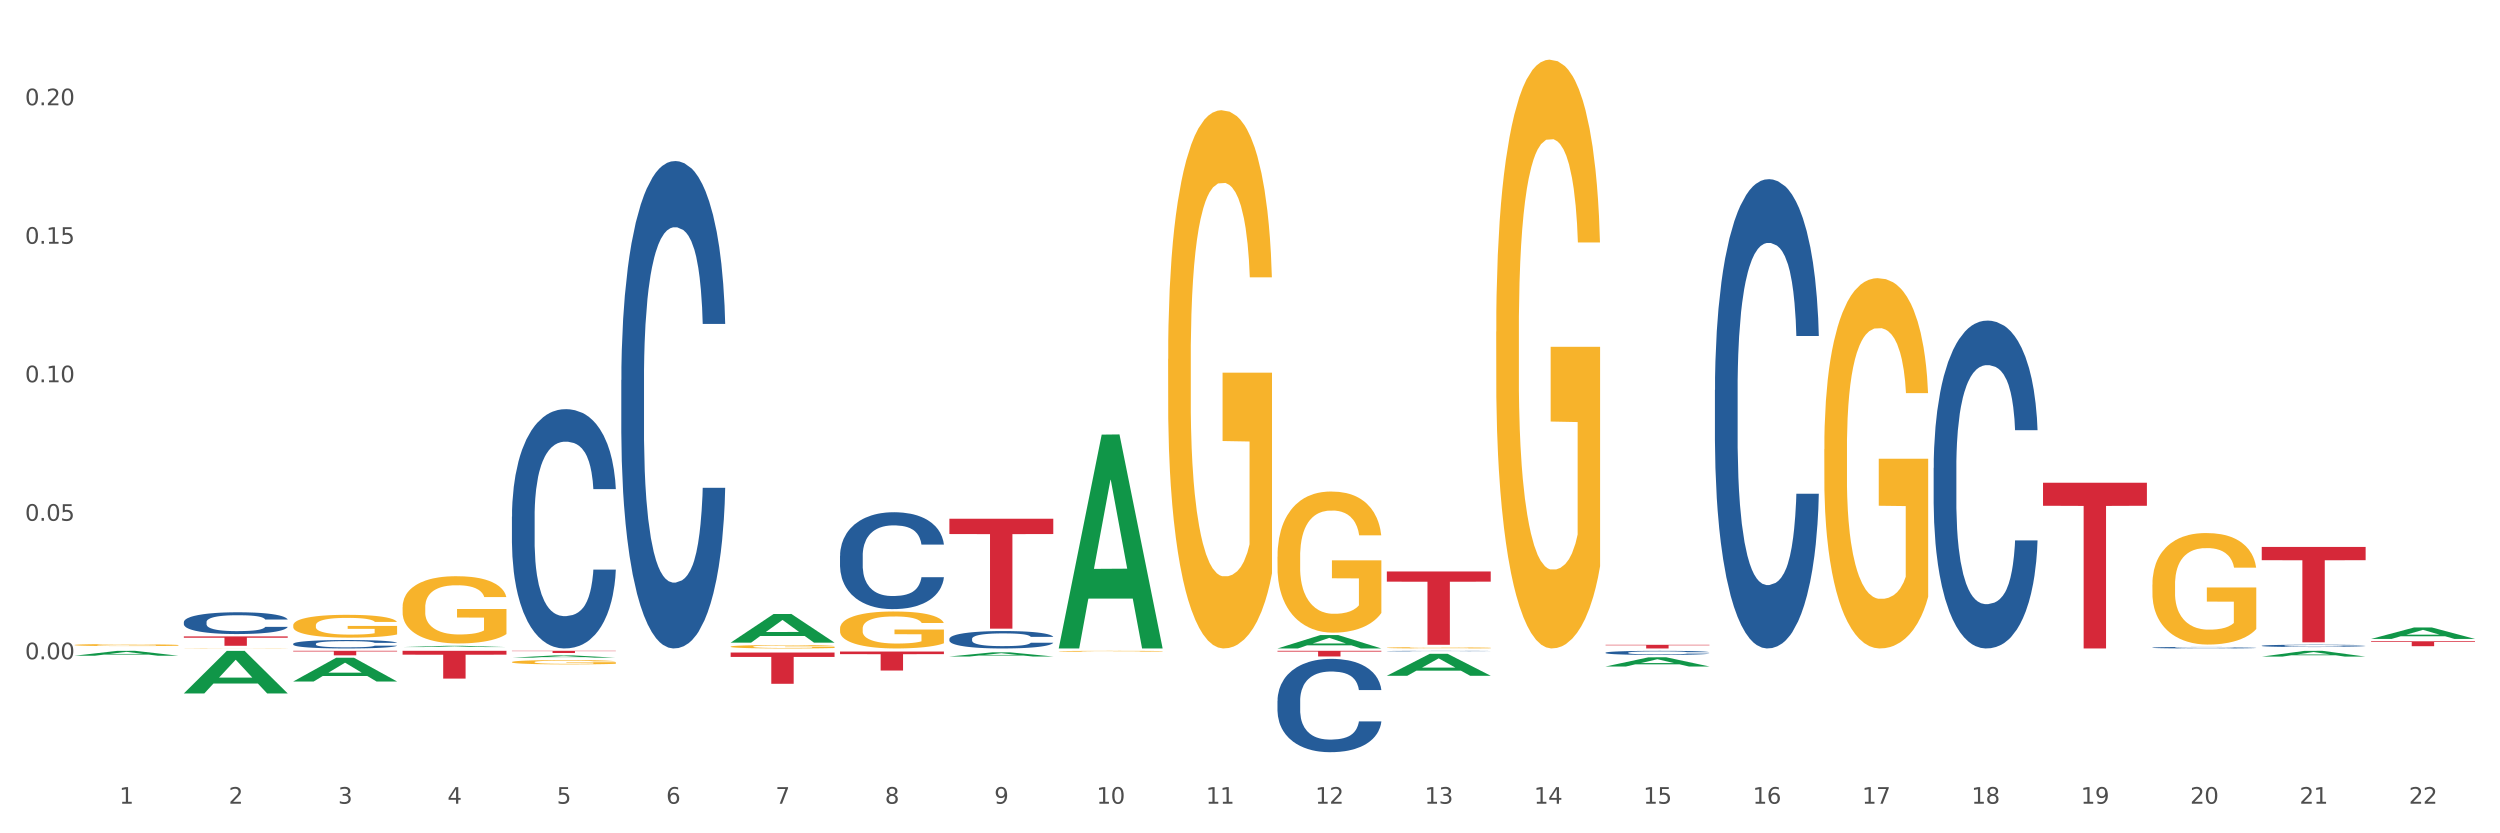 <?xml version="1.0" encoding="utf-8" standalone="no"?>
<!DOCTYPE svg PUBLIC "-//W3C//DTD SVG 1.1//EN"
  "http://www.w3.org/Graphics/SVG/1.1/DTD/svg11.dtd">
<svg xmlns:xlink="http://www.w3.org/1999/xlink" width="1080pt" height="360pt" viewBox="0 0 1080 360" xmlns="http://www.w3.org/2000/svg" version="1.1">
 <rect x="0" y="0" width="1080" height="360" fill="#333333" stroke="none"/>
 <defs>
  <style type="text/css">*{stroke-linejoin: round; stroke-linecap: butt}</style>
 </defs>
 <g id="figure_1">
  <g id="patch_1">
   <path d="M 0 360 
L 1080 360 
L 1080 0 
L 0 0 
z
" style="fill: #ffffff; stroke: #ffffff; stroke-linejoin: miter"/>
  </g>
  <g id="axes_1">
   <g id="matplotlib.axis_1">
    <g id="xtick_1">
     <g id="text_1">
      <!-- 1 -->
      <g style="fill: #4d4d4d" transform="translate(51.562 347.204) scale(0.096 -0.096)">
       <defs>
        <path id="DejaVuSans-31" d="M 794 531 
L 1825 531 
L 1825 4091 
L 703 3866 
L 703 4441 
L 1819 4666 
L 2450 4666 
L 2450 531 
L 3481 531 
L 3481 0 
L 794 0 
L 794 531 
z
" transform="scale(0.016)"/>
       </defs>
       <use xlink:href="#DejaVuSans-31"/>
      </g>
     </g>
    </g>
    <g id="xtick_2">
     <g id="text_2">
      <!-- 2 -->
      <g style="fill: #4d4d4d" transform="translate(98.807 347.204) scale(0.096 -0.096)">
       <defs>
        <path id="DejaVuSans-32" d="M 1228 531 
L 3431 531 
L 3431 0 
L 469 0 
L 469 531 
Q 828 903 1448 1529 
Q 2069 2156 2228 2338 
Q 2531 2678 2651 2914 
Q 2772 3150 2772 3378 
Q 2772 3750 2511 3984 
Q 2250 4219 1831 4219 
Q 1534 4219 1204 4116 
Q 875 4013 500 3803 
L 500 4441 
Q 881 4594 1212 4672 
Q 1544 4750 1819 4750 
Q 2544 4750 2975 4387 
Q 3406 4025 3406 3419 
Q 3406 3131 3298 2873 
Q 3191 2616 2906 2266 
Q 2828 2175 2409 1742 
Q 1991 1309 1228 531 
z
" transform="scale(0.016)"/>
       </defs>
       <use xlink:href="#DejaVuSans-32"/>
      </g>
     </g>
    </g>
    <g id="xtick_3">
     <g id="text_3">
      <!-- 3 -->
      <g style="fill: #4d4d4d" transform="translate(146.052 347.204) scale(0.096 -0.096)">
       <defs>
        <path id="DejaVuSans-33" d="M 2597 2516 
Q 3050 2419 3304 2112 
Q 3559 1806 3559 1356 
Q 3559 666 3084 287 
Q 2609 -91 1734 -91 
Q 1441 -91 1130 -33 
Q 819 25 488 141 
L 488 750 
Q 750 597 1062 519 
Q 1375 441 1716 441 
Q 2309 441 2620 675 
Q 2931 909 2931 1356 
Q 2931 1769 2642 2001 
Q 2353 2234 1838 2234 
L 1294 2234 
L 1294 2753 
L 1863 2753 
Q 2328 2753 2575 2939 
Q 2822 3125 2822 3475 
Q 2822 3834 2567 4026 
Q 2313 4219 1838 4219 
Q 1578 4219 1281 4162 
Q 984 4106 628 3988 
L 628 4550 
Q 988 4650 1302 4700 
Q 1616 4750 1894 4750 
Q 2613 4750 3031 4423 
Q 3450 4097 3450 3541 
Q 3450 3153 3228 2886 
Q 3006 2619 2597 2516 
z
" transform="scale(0.016)"/>
       </defs>
       <use xlink:href="#DejaVuSans-33"/>
      </g>
     </g>
    </g>
    <g id="xtick_4">
     <g id="text_4">
      <!-- 4 -->
      <g style="fill: #4d4d4d" transform="translate(193.297 347.204) scale(0.096 -0.096)">
       <defs>
        <path id="DejaVuSans-34" d="M 2419 4116 
L 825 1625 
L 2419 1625 
L 2419 4116 
z
M 2253 4666 
L 3047 4666 
L 3047 1625 
L 3713 1625 
L 3713 1100 
L 3047 1100 
L 3047 0 
L 2419 0 
L 2419 1100 
L 313 1100 
L 313 1709 
L 2253 4666 
z
" transform="scale(0.016)"/>
       </defs>
       <use xlink:href="#DejaVuSans-34"/>
      </g>
     </g>
    </g>
    <g id="xtick_5">
     <g id="text_5">
      <!-- 5 -->
      <g style="fill: #4d4d4d" transform="translate(240.542 347.204) scale(0.096 -0.096)">
       <defs>
        <path id="DejaVuSans-35" d="M 691 4666 
L 3169 4666 
L 3169 4134 
L 1269 4134 
L 1269 2991 
Q 1406 3038 1543 3061 
Q 1681 3084 1819 3084 
Q 2600 3084 3056 2656 
Q 3513 2228 3513 1497 
Q 3513 744 3044 326 
Q 2575 -91 1722 -91 
Q 1428 -91 1123 -41 
Q 819 9 494 109 
L 494 744 
Q 775 591 1075 516 
Q 1375 441 1709 441 
Q 2250 441 2565 725 
Q 2881 1009 2881 1497 
Q 2881 1984 2565 2268 
Q 2250 2553 1709 2553 
Q 1456 2553 1204 2497 
Q 953 2441 691 2322 
L 691 4666 
z
" transform="scale(0.016)"/>
       </defs>
       <use xlink:href="#DejaVuSans-35"/>
      </g>
     </g>
    </g>
    <g id="xtick_6">
     <g id="text_6">
      <!-- 6 -->
      <g style="fill: #4d4d4d" transform="translate(287.787 347.204) scale(0.096 -0.096)">
       <defs>
        <path id="DejaVuSans-36" d="M 2113 2584 
Q 1688 2584 1439 2293 
Q 1191 2003 1191 1497 
Q 1191 994 1439 701 
Q 1688 409 2113 409 
Q 2538 409 2786 701 
Q 3034 994 3034 1497 
Q 3034 2003 2786 2293 
Q 2538 2584 2113 2584 
z
M 3366 4563 
L 3366 3988 
Q 3128 4100 2886 4159 
Q 2644 4219 2406 4219 
Q 1781 4219 1451 3797 
Q 1122 3375 1075 2522 
Q 1259 2794 1537 2939 
Q 1816 3084 2150 3084 
Q 2853 3084 3261 2657 
Q 3669 2231 3669 1497 
Q 3669 778 3244 343 
Q 2819 -91 2113 -91 
Q 1303 -91 875 529 
Q 447 1150 447 2328 
Q 447 3434 972 4092 
Q 1497 4750 2381 4750 
Q 2619 4750 2861 4703 
Q 3103 4656 3366 4563 
z
" transform="scale(0.016)"/>
       </defs>
       <use xlink:href="#DejaVuSans-36"/>
      </g>
     </g>
    </g>
    <g id="xtick_7">
     <g id="text_7">
      <!-- 7 -->
      <g style="fill: #4d4d4d" transform="translate(335.032 347.204) scale(0.096 -0.096)">
       <defs>
        <path id="DejaVuSans-37" d="M 525 4666 
L 3525 4666 
L 3525 4397 
L 1831 0 
L 1172 0 
L 2766 4134 
L 525 4134 
L 525 4666 
z
" transform="scale(0.016)"/>
       </defs>
       <use xlink:href="#DejaVuSans-37"/>
      </g>
     </g>
    </g>
    <g id="xtick_8">
     <g id="text_8">
      <!-- 8 -->
      <g style="fill: #4d4d4d" transform="translate(382.276 347.204) scale(0.096 -0.096)">
       <defs>
        <path id="DejaVuSans-38" d="M 2034 2216 
Q 1584 2216 1326 1975 
Q 1069 1734 1069 1313 
Q 1069 891 1326 650 
Q 1584 409 2034 409 
Q 2484 409 2743 651 
Q 3003 894 3003 1313 
Q 3003 1734 2745 1975 
Q 2488 2216 2034 2216 
z
M 1403 2484 
Q 997 2584 770 2862 
Q 544 3141 544 3541 
Q 544 4100 942 4425 
Q 1341 4750 2034 4750 
Q 2731 4750 3128 4425 
Q 3525 4100 3525 3541 
Q 3525 3141 3298 2862 
Q 3072 2584 2669 2484 
Q 3125 2378 3379 2068 
Q 3634 1759 3634 1313 
Q 3634 634 3220 271 
Q 2806 -91 2034 -91 
Q 1263 -91 848 271 
Q 434 634 434 1313 
Q 434 1759 690 2068 
Q 947 2378 1403 2484 
z
M 1172 3481 
Q 1172 3119 1398 2916 
Q 1625 2713 2034 2713 
Q 2441 2713 2670 2916 
Q 2900 3119 2900 3481 
Q 2900 3844 2670 4047 
Q 2441 4250 2034 4250 
Q 1625 4250 1398 4047 
Q 1172 3844 1172 3481 
z
" transform="scale(0.016)"/>
       </defs>
       <use xlink:href="#DejaVuSans-38"/>
      </g>
     </g>
    </g>
    <g id="xtick_9">
     <g id="text_9">
      <!-- 9 -->
      <g style="fill: #4d4d4d" transform="translate(429.521 347.204) scale(0.096 -0.096)">
       <defs>
        <path id="DejaVuSans-39" d="M 703 97 
L 703 672 
Q 941 559 1184 500 
Q 1428 441 1663 441 
Q 2288 441 2617 861 
Q 2947 1281 2994 2138 
Q 2813 1869 2534 1725 
Q 2256 1581 1919 1581 
Q 1219 1581 811 2004 
Q 403 2428 403 3163 
Q 403 3881 828 4315 
Q 1253 4750 1959 4750 
Q 2769 4750 3195 4129 
Q 3622 3509 3622 2328 
Q 3622 1225 3098 567 
Q 2575 -91 1691 -91 
Q 1453 -91 1209 -44 
Q 966 3 703 97 
z
M 1959 2075 
Q 2384 2075 2632 2365 
Q 2881 2656 2881 3163 
Q 2881 3666 2632 3958 
Q 2384 4250 1959 4250 
Q 1534 4250 1286 3958 
Q 1038 3666 1038 3163 
Q 1038 2656 1286 2365 
Q 1534 2075 1959 2075 
z
" transform="scale(0.016)"/>
       </defs>
       <use xlink:href="#DejaVuSans-39"/>
      </g>
     </g>
    </g>
    <g id="xtick_10">
     <g id="text_10">
      <!-- 10 -->
      <g style="fill: #4d4d4d" transform="translate(473.712 347.204) scale(0.096 -0.096)">
       <defs>
        <path id="DejaVuSans-30" d="M 2034 4250 
Q 1547 4250 1301 3770 
Q 1056 3291 1056 2328 
Q 1056 1369 1301 889 
Q 1547 409 2034 409 
Q 2525 409 2770 889 
Q 3016 1369 3016 2328 
Q 3016 3291 2770 3770 
Q 2525 4250 2034 4250 
z
M 2034 4750 
Q 2819 4750 3233 4129 
Q 3647 3509 3647 2328 
Q 3647 1150 3233 529 
Q 2819 -91 2034 -91 
Q 1250 -91 836 529 
Q 422 1150 422 2328 
Q 422 3509 836 4129 
Q 1250 4750 2034 4750 
z
" transform="scale(0.016)"/>
       </defs>
       <use xlink:href="#DejaVuSans-31"/>
       <use xlink:href="#DejaVuSans-30" transform="translate(63.623 0)"/>
      </g>
     </g>
    </g>
    <g id="xtick_11">
     <g id="text_11">
      <!-- 11 -->
      <g style="fill: #4d4d4d" transform="translate(520.957 347.204) scale(0.096 -0.096)">
       <use xlink:href="#DejaVuSans-31"/>
       <use xlink:href="#DejaVuSans-31" transform="translate(63.623 0)"/>
      </g>
     </g>
    </g>
    <g id="xtick_12">
     <g id="text_12">
      <!-- 12 -->
      <g style="fill: #4d4d4d" transform="translate(568.202 347.204) scale(0.096 -0.096)">
       <use xlink:href="#DejaVuSans-31"/>
       <use xlink:href="#DejaVuSans-32" transform="translate(63.623 0)"/>
      </g>
     </g>
    </g>
    <g id="xtick_13">
     <g id="text_13">
      <!-- 13 -->
      <g style="fill: #4d4d4d" transform="translate(615.447 347.204) scale(0.096 -0.096)">
       <use xlink:href="#DejaVuSans-31"/>
       <use xlink:href="#DejaVuSans-33" transform="translate(63.623 0)"/>
      </g>
     </g>
    </g>
    <g id="xtick_14">
     <g id="text_14">
      <!-- 14 -->
      <g style="fill: #4d4d4d" transform="translate(662.692 347.204) scale(0.096 -0.096)">
       <use xlink:href="#DejaVuSans-31"/>
       <use xlink:href="#DejaVuSans-34" transform="translate(63.623 0)"/>
      </g>
     </g>
    </g>
    <g id="xtick_15">
     <g id="text_15">
      <!-- 15 -->
      <g style="fill: #4d4d4d" transform="translate(709.937 347.204) scale(0.096 -0.096)">
       <use xlink:href="#DejaVuSans-31"/>
       <use xlink:href="#DejaVuSans-35" transform="translate(63.623 0)"/>
      </g>
     </g>
    </g>
    <g id="xtick_16">
     <g id="text_16">
      <!-- 16 -->
      <g style="fill: #4d4d4d" transform="translate(757.181 347.204) scale(0.096 -0.096)">
       <use xlink:href="#DejaVuSans-31"/>
       <use xlink:href="#DejaVuSans-36" transform="translate(63.623 0)"/>
      </g>
     </g>
    </g>
    <g id="xtick_17">
     <g id="text_17">
      <!-- 17 -->
      <g style="fill: #4d4d4d" transform="translate(804.426 347.204) scale(0.096 -0.096)">
       <use xlink:href="#DejaVuSans-31"/>
       <use xlink:href="#DejaVuSans-37" transform="translate(63.623 0)"/>
      </g>
     </g>
    </g>
    <g id="xtick_18">
     <g id="text_18">
      <!-- 18 -->
      <g style="fill: #4d4d4d" transform="translate(851.671 347.204) scale(0.096 -0.096)">
       <use xlink:href="#DejaVuSans-31"/>
       <use xlink:href="#DejaVuSans-38" transform="translate(63.623 0)"/>
      </g>
     </g>
    </g>
    <g id="xtick_19">
     <g id="text_19">
      <!-- 19 -->
      <g style="fill: #4d4d4d" transform="translate(898.916 347.204) scale(0.096 -0.096)">
       <use xlink:href="#DejaVuSans-31"/>
       <use xlink:href="#DejaVuSans-39" transform="translate(63.623 0)"/>
      </g>
     </g>
    </g>
    <g id="xtick_20">
     <g id="text_20">
      <!-- 20 -->
      <g style="fill: #4d4d4d" transform="translate(946.161 347.204) scale(0.096 -0.096)">
       <use xlink:href="#DejaVuSans-32"/>
       <use xlink:href="#DejaVuSans-30" transform="translate(63.623 0)"/>
      </g>
     </g>
    </g>
    <g id="xtick_21">
     <g id="text_21">
      <!-- 21 -->
      <g style="fill: #4d4d4d" transform="translate(993.406 347.204) scale(0.096 -0.096)">
       <use xlink:href="#DejaVuSans-32"/>
       <use xlink:href="#DejaVuSans-31" transform="translate(63.623 0)"/>
      </g>
     </g>
    </g>
    <g id="xtick_22">
     <g id="text_22">
      <!-- 22 -->
      <g style="fill: #4d4d4d" transform="translate(1040.651 347.204) scale(0.096 -0.096)">
       <use xlink:href="#DejaVuSans-32"/>
       <use xlink:href="#DejaVuSans-32" transform="translate(63.623 0)"/>
      </g>
     </g>
    </g>
    <g id="xtick_23"/>
    <g id="xtick_24"/>
    <g id="xtick_25"/>
    <g id="xtick_26"/>
    <g id="xtick_27"/>
    <g id="xtick_28"/>
    <g id="xtick_29"/>
    <g id="xtick_30"/>
    <g id="xtick_31"/>
    <g id="xtick_32"/>
    <g id="xtick_33"/>
    <g id="xtick_34"/>
    <g id="xtick_35"/>
    <g id="xtick_36"/>
    <g id="xtick_37"/>
    <g id="xtick_38"/>
    <g id="xtick_39"/>
    <g id="xtick_40"/>
    <g id="xtick_41"/>
    <g id="xtick_42"/>
    <g id="xtick_43"/>
   </g>
   <g id="matplotlib.axis_2">
    <g id="ytick_1">
     <g id="text_23">
      <!-- 0.00 -->
      <g style="fill: #4d4d4d" transform="translate(10.8 284.806) scale(0.096 -0.096)">
       <defs>
        <path id="DejaVuSans-2e" d="M 684 794 
L 1344 794 
L 1344 0 
L 684 0 
L 684 794 
z
" transform="scale(0.016)"/>
       </defs>
       <use xlink:href="#DejaVuSans-30"/>
       <use xlink:href="#DejaVuSans-2e" transform="translate(63.623 0)"/>
       <use xlink:href="#DejaVuSans-30" transform="translate(95.41 0)"/>
       <use xlink:href="#DejaVuSans-30" transform="translate(159.033 0)"/>
      </g>
     </g>
    </g>
    <g id="ytick_2">
     <g id="text_24">
      <!-- 0.05 -->
      <g style="fill: #4d4d4d" transform="translate(10.8 224.972) scale(0.096 -0.096)">
       <use xlink:href="#DejaVuSans-30"/>
       <use xlink:href="#DejaVuSans-2e" transform="translate(63.623 0)"/>
       <use xlink:href="#DejaVuSans-30" transform="translate(95.41 0)"/>
       <use xlink:href="#DejaVuSans-35" transform="translate(159.033 0)"/>
      </g>
     </g>
    </g>
    <g id="ytick_3">
     <g id="text_25">
      <!-- 0.10 -->
      <g style="fill: #4d4d4d" transform="translate(10.8 165.139) scale(0.096 -0.096)">
       <use xlink:href="#DejaVuSans-30"/>
       <use xlink:href="#DejaVuSans-2e" transform="translate(63.623 0)"/>
       <use xlink:href="#DejaVuSans-31" transform="translate(95.41 0)"/>
       <use xlink:href="#DejaVuSans-30" transform="translate(159.033 0)"/>
      </g>
     </g>
    </g>
    <g id="ytick_4">
     <g id="text_26">
      <!-- 0.15 -->
      <g style="fill: #4d4d4d" transform="translate(10.8 105.305) scale(0.096 -0.096)">
       <use xlink:href="#DejaVuSans-30"/>
       <use xlink:href="#DejaVuSans-2e" transform="translate(63.623 0)"/>
       <use xlink:href="#DejaVuSans-31" transform="translate(95.41 0)"/>
       <use xlink:href="#DejaVuSans-35" transform="translate(159.033 0)"/>
      </g>
     </g>
    </g>
    <g id="ytick_5">
     <g id="text_27">
      <!-- 0.20 -->
      <g style="fill: #4d4d4d" transform="translate(10.8 45.471) scale(0.096 -0.096)">
       <use xlink:href="#DejaVuSans-30"/>
       <use xlink:href="#DejaVuSans-2e" transform="translate(63.623 0)"/>
       <use xlink:href="#DejaVuSans-32" transform="translate(95.41 0)"/>
       <use xlink:href="#DejaVuSans-30" transform="translate(159.033 0)"/>
      </g>
     </g>
    </g>
    <g id="ytick_6"/>
    <g id="ytick_7"/>
    <g id="ytick_8"/>
    <g id="ytick_9"/>
    <g id="ytick_10"/>
   </g>
   <g id="PolyCollection_1">
    <path d="M 32.175 283.27 
L 32.221 283.268 
L 50.73 281.161 
L 58.411 281.159 
L 77.058 283.274 
L 68.174 283.274 
L 64.148 282.781 
L 45.038 282.781 
L 44.899 282.789 
L 41.013 283.274 
L 32.175 283.274 
L 32.175 283.27 
L 47.444 282.487 
L 61.742 282.485 
L 54.663 281.61 
L 54.57 281.606 
L 54.478 281.612 
L 47.398 282.485 
L 47.444 282.487 
L 32.175 283.27 
z
" clip-path="url(#pd7940ea313)" style="fill: #109648"/>
    <path d="M 362.889 281.454 
L 407.772 281.454 
L 407.772 282.595 
L 390.117 282.603 
L 390.117 289.668 
L 380.438 289.668 
L 380.438 282.603 
L 362.889 282.595 
L 362.889 281.461 
L 362.889 281.454 
z
" clip-path="url(#pd7940ea313)" style="fill: #d62839"/>
    <path d="M 551.869 281.159 
L 596.751 281.159 
L 596.751 281.499 
L 579.096 281.501 
L 579.096 283.604 
L 569.418 283.604 
L 569.418 281.501 
L 551.869 281.499 
L 551.869 281.161 
L 551.869 281.159 
z
" clip-path="url(#pd7940ea313)" style="fill: #d62839"/>
    <path d="M 599.113 246.884 
L 643.996 246.884 
L 643.996 251.284 
L 626.341 251.313 
L 626.341 278.544 
L 616.662 278.544 
L 616.662 251.313 
L 599.113 251.284 
L 599.113 246.914 
L 599.113 246.884 
z
" clip-path="url(#pd7940ea313)" style="fill: #d62839"/>
    <path d="M 693.603 278.556 
L 738.486 278.556 
L 738.486 278.776 
L 720.831 278.777 
L 720.831 280.137 
L 711.152 280.137 
L 711.152 278.777 
L 693.603 278.776 
L 693.603 278.557 
L 693.603 278.556 
z
" clip-path="url(#pd7940ea313)" style="fill: #d62839"/>
    <path d="M 882.583 208.541 
L 927.465 208.541 
L 927.465 218.491 
L 909.81 218.558 
L 909.81 280.137 
L 900.132 280.137 
L 900.132 218.558 
L 882.583 218.491 
L 882.583 208.608 
L 882.583 208.541 
z
" clip-path="url(#pd7940ea313)" style="fill: #d62839"/>
    <path d="M 977.072 236.274 
L 1021.955 236.274 
L 1021.955 242.001 
L 1004.3 242.04 
L 1004.3 277.486 
L 994.621 277.486 
L 994.621 242.04 
L 977.072 242.001 
L 977.072 236.313 
L 977.072 236.274 
z
" clip-path="url(#pd7940ea313)" style="fill: #d62839"/>
    <path d="M 1024.317 277.041 
L 1069.2 277.041 
L 1069.2 277.334 
L 1051.545 277.336 
L 1051.545 279.148 
L 1041.866 279.148 
L 1041.866 277.336 
L 1024.317 277.334 
L 1024.317 277.043 
L 1024.317 277.041 
z
" clip-path="url(#pd7940ea313)" style="fill: #d62839"/>
    <path d="M 315.644 281.907 
L 360.527 281.907 
L 360.527 283.782 
L 342.872 283.795 
L 342.872 295.403 
L 333.193 295.403 
L 333.193 283.795 
L 315.644 283.782 
L 315.644 281.92 
L 315.644 281.907 
z
" clip-path="url(#pd7940ea313)" style="fill: #d62839"/>
    <path d="M 646.358 143.308 
L 646.411 143.075 
L 646.411 134.712 
L 646.517 127.511 
L 647.047 110.088 
L 647.842 95.684 
L 648.425 88.018 
L 649.008 81.746 
L 649.697 75.474 
L 650.545 68.969 
L 652.081 59.444 
L 653.035 54.566 
L 654.201 49.455 
L 656.321 42.021 
L 657.857 37.84 
L 659.447 34.355 
L 662.043 30.173 
L 663.739 28.315 
L 665.541 26.921 
L 667.713 25.992 
L 669.356 25.759 
L 672.959 26.456 
L 676.033 28.547 
L 677.517 30.173 
L 679.424 32.961 
L 680.431 34.82 
L 682.074 38.536 
L 683.769 43.415 
L 684.935 47.597 
L 686.684 55.495 
L 688.009 63.393 
L 689.227 73.15 
L 689.863 79.887 
L 690.34 86.16 
L 690.764 93.361 
L 691.188 104.744 
L 681.65 104.744 
L 681.279 96.614 
L 680.696 88.947 
L 679.848 81.514 
L 679.106 76.867 
L 677.835 71.06 
L 676.669 67.343 
L 675.45 64.555 
L 673.966 62.232 
L 672.8 61.07 
L 671.158 60.141 
L 667.925 60.373 
L 665.753 62.232 
L 664.269 64.555 
L 663.315 66.646 
L 662.467 68.969 
L 661.514 72.221 
L 660.401 77.1 
L 659.606 81.514 
L 658.811 87.089 
L 658.175 92.664 
L 657.592 99.169 
L 657.115 106.138 
L 656.744 113.34 
L 656.426 122.168 
L 656.162 136.803 
L 656.162 168.629 
L 656.268 175.831 
L 656.532 185.355 
L 656.85 192.557 
L 657.38 201.152 
L 657.857 206.96 
L 658.758 215.323 
L 659.765 222.293 
L 660.56 226.706 
L 661.355 230.423 
L 662.732 235.534 
L 664.269 239.716 
L 665.594 242.271 
L 667.395 244.594 
L 668.614 245.523 
L 669.674 245.988 
L 672.271 245.988 
L 674.125 245.291 
L 676.192 243.665 
L 677.782 241.574 
L 679.106 239.019 
L 680.59 234.837 
L 681.544 230.888 
L 681.544 182.335 
L 669.886 182.103 
L 669.886 149.812 
L 691.241 149.812 
L 691.241 244.594 
L 690.34 249.473 
L 689.333 253.887 
L 688.274 257.836 
L 686.684 262.714 
L 684.776 267.36 
L 683.081 270.613 
L 681.279 273.4 
L 679.159 275.956 
L 676.404 278.279 
L 674.708 279.208 
L 672.588 279.905 
L 670.098 280.137 
L 667.925 279.673 
L 665.806 278.511 
L 663.58 276.42 
L 661.408 273.4 
L 659.765 270.38 
L 658.122 266.663 
L 656.374 261.785 
L 654.996 257.139 
L 653.936 252.957 
L 652.77 247.614 
L 651.498 240.645 
L 650.545 234.373 
L 649.697 227.868 
L 648.796 219.505 
L 648.16 212.303 
L 647.524 203.243 
L 647.153 196.506 
L 646.729 186.052 
L 646.411 171.417 
L 646.358 143.308 
z
" clip-path="url(#pd7940ea313)" style="fill: #f7b32b"/>
    <path d="M 551.869 240.514 
L 551.922 240.459 
L 551.922 238.454 
L 552.028 236.727 
L 552.557 232.549 
L 553.352 229.096 
L 553.935 227.258 
L 554.518 225.754 
L 555.207 224.25 
L 556.055 222.691 
L 557.592 220.407 
L 558.545 219.238 
L 559.711 218.012 
L 561.831 216.23 
L 563.367 215.227 
L 564.957 214.392 
L 567.554 213.389 
L 569.249 212.944 
L 571.051 212.609 
L 573.224 212.387 
L 574.866 212.331 
L 578.47 212.498 
L 581.543 212.999 
L 583.027 213.389 
L 584.934 214.058 
L 585.941 214.503 
L 587.584 215.394 
L 589.28 216.564 
L 590.445 217.567 
L 592.194 219.46 
L 593.519 221.354 
L 594.738 223.693 
L 595.374 225.309 
L 595.85 226.813 
L 596.274 228.539 
L 596.698 231.268 
L 587.16 231.268 
L 586.789 229.319 
L 586.206 227.481 
L 585.358 225.699 
L 584.617 224.585 
L 583.345 223.192 
L 582.179 222.301 
L 580.96 221.633 
L 579.476 221.076 
L 578.311 220.797 
L 576.668 220.574 
L 573.436 220.63 
L 571.263 221.076 
L 569.779 221.633 
L 568.825 222.134 
L 567.978 222.691 
L 567.024 223.471 
L 565.911 224.64 
L 565.116 225.699 
L 564.321 227.035 
L 563.685 228.372 
L 563.103 229.932 
L 562.626 231.603 
L 562.255 233.329 
L 561.937 235.446 
L 561.672 238.955 
L 561.672 246.586 
L 561.778 248.312 
L 562.043 250.596 
L 562.361 252.322 
L 562.891 254.383 
L 563.367 255.776 
L 564.268 257.781 
L 565.275 259.452 
L 566.07 260.51 
L 566.865 261.401 
L 568.243 262.627 
L 569.779 263.629 
L 571.104 264.242 
L 572.906 264.799 
L 574.124 265.022 
L 575.184 265.133 
L 577.781 265.133 
L 579.635 264.966 
L 581.702 264.576 
L 583.292 264.075 
L 584.617 263.462 
L 586.1 262.46 
L 587.054 261.513 
L 587.054 249.872 
L 575.396 249.816 
L 575.396 242.074 
L 596.751 242.074 
L 596.751 264.799 
L 595.85 265.969 
L 594.844 267.027 
L 593.784 267.974 
L 592.194 269.143 
L 590.286 270.257 
L 588.591 271.037 
L 586.789 271.706 
L 584.67 272.318 
L 581.914 272.875 
L 580.218 273.098 
L 578.099 273.265 
L 575.608 273.321 
L 573.436 273.209 
L 571.316 272.931 
L 569.09 272.43 
L 566.918 271.706 
L 565.275 270.982 
L 563.632 270.09 
L 561.884 268.921 
L 560.506 267.807 
L 559.446 266.804 
L 558.28 265.523 
L 557.009 263.852 
L 556.055 262.348 
L 555.207 260.789 
L 554.306 258.784 
L 553.67 257.057 
L 553.034 254.885 
L 552.663 253.269 
L 552.24 250.763 
L 551.922 247.254 
L 551.869 240.514 
z
" clip-path="url(#pd7940ea313)" style="fill: #f7b32b"/>
    <path d="M 504.624 155.057 
L 504.677 154.845 
L 504.677 147.2 
L 504.783 140.617 
L 505.313 124.69 
L 506.107 111.524 
L 506.69 104.516 
L 507.273 98.782 
L 507.962 93.048 
L 508.81 87.102 
L 510.347 78.395 
L 511.301 73.936 
L 512.466 69.264 
L 514.586 62.468 
L 516.123 58.646 
L 517.712 55.461 
L 520.309 51.638 
L 522.005 49.939 
L 523.806 48.665 
L 525.979 47.816 
L 527.621 47.603 
L 531.225 48.24 
L 534.298 50.152 
L 535.782 51.638 
L 537.69 54.186 
L 538.696 55.885 
L 540.339 59.283 
L 542.035 63.743 
L 543.201 67.565 
L 544.949 74.785 
L 546.274 82.006 
L 547.493 90.925 
L 548.129 97.083 
L 548.606 102.817 
L 549.029 109.4 
L 549.453 119.806 
L 539.915 119.806 
L 539.544 112.373 
L 538.961 105.365 
L 538.114 98.57 
L 537.372 94.322 
L 536.1 89.013 
L 534.934 85.616 
L 533.715 83.067 
L 532.232 80.944 
L 531.066 79.882 
L 529.423 79.033 
L 526.191 79.245 
L 524.018 80.944 
L 522.534 83.067 
L 521.581 84.979 
L 520.733 87.102 
L 519.779 90.075 
L 518.666 94.535 
L 517.871 98.57 
L 517.076 103.666 
L 516.441 108.763 
L 515.858 114.709 
L 515.381 121.08 
L 515.01 127.663 
L 514.692 135.733 
L 514.427 149.111 
L 514.427 178.205 
L 514.533 184.788 
L 514.798 193.495 
L 515.116 200.078 
L 515.646 207.935 
L 516.123 213.244 
L 517.023 220.889 
L 518.03 227.26 
L 518.825 231.295 
L 519.62 234.692 
L 520.998 239.364 
L 522.534 243.187 
L 523.859 245.523 
L 525.661 247.646 
L 526.88 248.496 
L 527.939 248.92 
L 530.536 248.92 
L 532.391 248.283 
L 534.457 246.797 
L 536.047 244.886 
L 537.372 242.55 
L 538.855 238.727 
L 539.809 235.117 
L 539.809 190.734 
L 528.151 190.522 
L 528.151 161.003 
L 549.506 161.003 
L 549.506 247.646 
L 548.606 252.106 
L 547.599 256.141 
L 546.539 259.751 
L 544.949 264.21 
L 543.042 268.458 
L 541.346 271.431 
L 539.544 273.979 
L 537.425 276.315 
L 534.669 278.439 
L 532.973 279.288 
L 530.854 279.925 
L 528.363 280.137 
L 526.191 279.713 
L 524.071 278.651 
L 521.846 276.74 
L 519.673 273.979 
L 518.03 271.218 
L 516.388 267.821 
L 514.639 263.361 
L 513.261 259.114 
L 512.201 255.291 
L 511.036 250.407 
L 509.764 244.036 
L 508.81 238.302 
L 507.962 232.356 
L 507.061 224.711 
L 506.425 218.128 
L 505.79 209.846 
L 505.419 203.688 
L 504.995 194.132 
L 504.677 180.753 
L 504.624 155.057 
z
" clip-path="url(#pd7940ea313)" style="fill: #f7b32b"/>
    <path d="M 457.379 281.358 
L 457.432 281.358 
L 457.432 281.344 
L 457.538 281.332 
L 458.068 281.302 
L 458.863 281.278 
L 459.445 281.265 
L 460.028 281.254 
L 460.717 281.243 
L 461.565 281.232 
L 463.102 281.216 
L 464.056 281.208 
L 465.221 281.199 
L 467.341 281.187 
L 468.878 281.179 
L 470.467 281.174 
L 473.064 281.166 
L 474.76 281.163 
L 476.561 281.161 
L 478.734 281.159 
L 480.377 281.159 
L 483.98 281.16 
L 487.053 281.164 
L 488.537 281.166 
L 490.445 281.171 
L 491.452 281.174 
L 493.094 281.181 
L 494.79 281.189 
L 495.956 281.196 
L 497.704 281.209 
L 499.029 281.223 
L 500.248 281.239 
L 500.884 281.251 
L 501.361 281.261 
L 501.785 281.274 
L 502.209 281.293 
L 492.67 281.293 
L 492.299 281.279 
L 491.716 281.266 
L 490.869 281.254 
L 490.127 281.246 
L 488.855 281.236 
L 487.689 281.23 
L 486.47 281.225 
L 484.987 281.221 
L 483.821 281.219 
L 482.178 281.217 
L 478.946 281.218 
L 476.773 281.221 
L 475.29 281.225 
L 474.336 281.228 
L 473.488 281.232 
L 472.534 281.238 
L 471.421 281.246 
L 470.626 281.254 
L 469.832 281.263 
L 469.196 281.273 
L 468.613 281.284 
L 468.136 281.295 
L 467.765 281.308 
L 467.447 281.323 
L 467.182 281.347 
L 467.182 281.401 
L 467.288 281.414 
L 467.553 281.43 
L 467.871 281.442 
L 468.401 281.457 
L 468.878 281.467 
L 469.779 281.481 
L 470.785 281.493 
L 471.58 281.5 
L 472.375 281.506 
L 473.753 281.515 
L 475.29 281.522 
L 476.614 281.526 
L 478.416 281.53 
L 479.635 281.532 
L 480.695 281.533 
L 483.291 281.533 
L 485.146 281.532 
L 487.212 281.529 
L 488.802 281.525 
L 490.127 281.521 
L 491.61 281.514 
L 492.564 281.507 
L 492.564 281.425 
L 480.906 281.424 
L 480.906 281.37 
L 502.262 281.37 
L 502.262 281.53 
L 501.361 281.539 
L 500.354 281.546 
L 499.294 281.553 
L 497.704 281.561 
L 495.797 281.569 
L 494.101 281.575 
L 492.299 281.579 
L 490.18 281.584 
L 487.424 281.588 
L 485.729 281.589 
L 483.609 281.59 
L 481.118 281.591 
L 478.946 281.59 
L 476.826 281.588 
L 474.601 281.584 
L 472.428 281.579 
L 470.785 281.574 
L 469.143 281.568 
L 467.394 281.56 
L 466.016 281.552 
L 464.956 281.545 
L 463.791 281.536 
L 462.519 281.524 
L 461.565 281.513 
L 460.717 281.502 
L 459.816 281.488 
L 459.181 281.476 
L 458.545 281.46 
L 458.174 281.449 
L 457.75 281.431 
L 457.432 281.406 
L 457.379 281.358 
z
" clip-path="url(#pd7940ea313)" style="fill: #f7b32b"/>
    <path d="M 362.889 271.546 
L 362.942 271.531 
L 362.942 271.006 
L 363.048 270.554 
L 363.578 269.46 
L 364.373 268.555 
L 364.956 268.074 
L 365.539 267.68 
L 366.228 267.286 
L 367.075 266.878 
L 368.612 266.28 
L 369.566 265.973 
L 370.732 265.652 
L 372.851 265.186 
L 374.388 264.923 
L 375.978 264.704 
L 378.574 264.442 
L 380.27 264.325 
L 382.072 264.237 
L 384.244 264.179 
L 385.887 264.164 
L 389.49 264.208 
L 392.564 264.339 
L 394.047 264.442 
L 395.955 264.617 
L 396.962 264.733 
L 398.604 264.967 
L 400.3 265.273 
L 401.466 265.536 
L 403.215 266.032 
L 404.539 266.528 
L 405.758 267.14 
L 406.394 267.563 
L 406.871 267.957 
L 407.295 268.409 
L 407.719 269.124 
L 398.181 269.124 
L 397.81 268.614 
L 397.227 268.132 
L 396.379 267.665 
L 395.637 267.374 
L 394.365 267.009 
L 393.199 266.776 
L 391.981 266.6 
L 390.497 266.455 
L 389.331 266.382 
L 387.688 266.323 
L 384.456 266.338 
L 382.284 266.455 
L 380.8 266.6 
L 379.846 266.732 
L 378.998 266.878 
L 378.044 267.082 
L 376.932 267.388 
L 376.137 267.665 
L 375.342 268.015 
L 374.706 268.366 
L 374.123 268.774 
L 373.646 269.212 
L 373.275 269.664 
L 372.957 270.218 
L 372.692 271.137 
L 372.692 273.136 
L 372.798 273.588 
L 373.063 274.186 
L 373.381 274.638 
L 373.911 275.178 
L 374.388 275.542 
L 375.289 276.068 
L 376.296 276.505 
L 377.09 276.782 
L 377.885 277.016 
L 379.263 277.337 
L 380.8 277.599 
L 382.125 277.76 
L 383.926 277.906 
L 385.145 277.964 
L 386.205 277.993 
L 388.801 277.993 
L 390.656 277.949 
L 392.723 277.847 
L 394.312 277.716 
L 395.637 277.555 
L 397.121 277.293 
L 398.075 277.045 
L 398.075 273.996 
L 386.417 273.982 
L 386.417 271.954 
L 407.772 271.954 
L 407.772 277.906 
L 406.871 278.212 
L 405.864 278.489 
L 404.804 278.737 
L 403.215 279.043 
L 401.307 279.335 
L 399.611 279.539 
L 397.81 279.714 
L 395.69 279.875 
L 392.935 280.021 
L 391.239 280.079 
L 389.119 280.123 
L 386.629 280.137 
L 384.456 280.108 
L 382.336 280.035 
L 380.111 279.904 
L 377.938 279.714 
L 376.296 279.525 
L 374.653 279.291 
L 372.904 278.985 
L 371.527 278.693 
L 370.467 278.431 
L 369.301 278.095 
L 368.029 277.658 
L 367.075 277.264 
L 366.228 276.855 
L 365.327 276.33 
L 364.691 275.878 
L 364.055 275.309 
L 363.684 274.886 
L 363.26 274.23 
L 362.942 273.311 
L 362.889 271.546 
z
" clip-path="url(#pd7940ea313)" style="fill: #f7b32b"/>
    <path d="M 315.644 279.336 
L 315.697 279.335 
L 315.697 279.286 
L 315.803 279.244 
L 316.333 279.141 
L 317.128 279.057 
L 317.711 279.012 
L 318.294 278.976 
L 318.983 278.939 
L 319.83 278.901 
L 321.367 278.845 
L 322.321 278.816 
L 323.487 278.786 
L 325.606 278.743 
L 327.143 278.718 
L 328.733 278.698 
L 331.329 278.673 
L 333.025 278.663 
L 334.827 278.654 
L 336.999 278.649 
L 338.642 278.648 
L 342.245 278.652 
L 345.319 278.664 
L 346.802 278.673 
L 348.71 278.69 
L 349.717 278.701 
L 351.36 278.722 
L 353.055 278.751 
L 354.221 278.776 
L 355.97 278.822 
L 357.294 278.868 
L 358.513 278.925 
L 359.149 278.965 
L 359.626 279.001 
L 360.05 279.044 
L 360.474 279.11 
L 350.936 279.11 
L 350.565 279.063 
L 349.982 279.018 
L 349.134 278.974 
L 348.392 278.947 
L 347.12 278.913 
L 345.955 278.891 
L 344.736 278.875 
L 343.252 278.861 
L 342.086 278.854 
L 340.444 278.849 
L 337.211 278.85 
L 335.039 278.861 
L 333.555 278.875 
L 332.601 278.887 
L 331.753 278.901 
L 330.799 278.92 
L 329.687 278.948 
L 328.892 278.974 
L 328.097 279.007 
L 327.461 279.039 
L 326.878 279.078 
L 326.401 279.118 
L 326.03 279.161 
L 325.712 279.212 
L 325.447 279.298 
L 325.447 279.484 
L 325.553 279.527 
L 325.818 279.582 
L 326.136 279.624 
L 326.666 279.675 
L 327.143 279.709 
L 328.044 279.758 
L 329.051 279.799 
L 329.846 279.824 
L 330.64 279.846 
L 332.018 279.876 
L 333.555 279.901 
L 334.88 279.916 
L 336.681 279.929 
L 337.9 279.935 
L 338.96 279.937 
L 341.556 279.937 
L 343.411 279.933 
L 345.478 279.924 
L 347.067 279.912 
L 348.392 279.897 
L 349.876 279.872 
L 350.83 279.849 
L 350.83 279.565 
L 339.172 279.563 
L 339.172 279.374 
L 360.527 279.374 
L 360.527 279.929 
L 359.626 279.958 
L 358.619 279.984 
L 357.559 280.007 
L 355.97 280.035 
L 354.062 280.063 
L 352.366 280.082 
L 350.565 280.098 
L 348.445 280.113 
L 345.69 280.126 
L 343.994 280.132 
L 341.874 280.136 
L 339.384 280.137 
L 337.211 280.135 
L 335.092 280.128 
L 332.866 280.116 
L 330.693 280.098 
L 329.051 280.08 
L 327.408 280.058 
L 325.659 280.03 
L 324.282 280.003 
L 323.222 279.978 
L 322.056 279.947 
L 320.784 279.906 
L 319.83 279.869 
L 318.983 279.831 
L 318.082 279.782 
L 317.446 279.74 
L 316.81 279.687 
L 316.439 279.648 
L 316.015 279.586 
L 315.697 279.501 
L 315.644 279.336 
z
" clip-path="url(#pd7940ea313)" style="fill: #f7b32b"/>
    <path d="M 221.154 286.01 
L 221.207 286.008 
L 221.207 285.947 
L 221.313 285.894 
L 221.843 285.766 
L 222.638 285.66 
L 223.221 285.604 
L 223.804 285.558 
L 224.493 285.512 
L 225.341 285.464 
L 226.877 285.394 
L 227.831 285.358 
L 228.997 285.32 
L 231.117 285.266 
L 232.653 285.235 
L 234.243 285.21 
L 236.84 285.179 
L 238.535 285.165 
L 240.337 285.155 
L 242.51 285.148 
L 244.152 285.146 
L 247.756 285.152 
L 250.829 285.167 
L 252.313 285.179 
L 254.22 285.199 
L 255.227 285.213 
L 256.87 285.24 
L 258.566 285.276 
L 259.731 285.307 
L 261.48 285.365 
L 262.805 285.423 
L 264.024 285.494 
L 264.659 285.544 
L 265.136 285.59 
L 265.56 285.643 
L 265.984 285.727 
L 256.446 285.727 
L 256.075 285.667 
L 255.492 285.611 
L 254.644 285.556 
L 253.902 285.522 
L 252.631 285.479 
L 251.465 285.452 
L 250.246 285.431 
L 248.762 285.414 
L 247.597 285.406 
L 245.954 285.399 
L 242.721 285.401 
L 240.549 285.414 
L 239.065 285.431 
L 238.111 285.447 
L 237.263 285.464 
L 236.31 285.488 
L 235.197 285.524 
L 234.402 285.556 
L 233.607 285.597 
L 232.971 285.638 
L 232.388 285.686 
L 231.911 285.737 
L 231.541 285.79 
L 231.223 285.855 
L 230.958 285.962 
L 230.958 286.196 
L 231.064 286.249 
L 231.329 286.319 
L 231.647 286.372 
L 232.176 286.435 
L 232.653 286.477 
L 233.554 286.539 
L 234.561 286.59 
L 235.356 286.622 
L 236.151 286.65 
L 237.528 286.687 
L 239.065 286.718 
L 240.39 286.737 
L 242.192 286.754 
L 243.41 286.761 
L 244.47 286.764 
L 247.067 286.764 
L 248.921 286.759 
L 250.988 286.747 
L 252.578 286.732 
L 253.902 286.713 
L 255.386 286.682 
L 256.34 286.653 
L 256.34 286.296 
L 244.682 286.295 
L 244.682 286.058 
L 266.037 286.058 
L 266.037 286.754 
L 265.136 286.79 
L 264.129 286.822 
L 263.07 286.851 
L 261.48 286.887 
L 259.572 286.921 
L 257.877 286.945 
L 256.075 286.965 
L 253.955 286.984 
L 251.2 287.001 
L 249.504 287.008 
L 247.385 287.013 
L 244.894 287.015 
L 242.721 287.011 
L 240.602 287.003 
L 238.376 286.988 
L 236.204 286.965 
L 234.561 286.943 
L 232.918 286.916 
L 231.17 286.88 
L 229.792 286.846 
L 228.732 286.815 
L 227.566 286.776 
L 226.295 286.725 
L 225.341 286.679 
L 224.493 286.631 
L 223.592 286.57 
L 222.956 286.517 
L 222.32 286.45 
L 221.949 286.401 
L 221.525 286.324 
L 221.207 286.216 
L 221.154 286.01 
z
" clip-path="url(#pd7940ea313)" style="fill: #f7b32b"/>
    <path d="M 173.91 262.346 
L 173.963 262.32 
L 173.963 261.364 
L 174.069 260.542 
L 174.598 258.552 
L 175.393 256.907 
L 175.976 256.031 
L 176.559 255.315 
L 177.248 254.598 
L 178.096 253.855 
L 179.633 252.767 
L 180.586 252.21 
L 181.752 251.626 
L 183.872 250.777 
L 185.408 250.299 
L 186.998 249.901 
L 189.595 249.424 
L 191.29 249.212 
L 193.092 249.052 
L 195.265 248.946 
L 196.907 248.92 
L 200.511 248.999 
L 203.584 249.238 
L 205.068 249.424 
L 206.975 249.742 
L 207.982 249.954 
L 209.625 250.379 
L 211.321 250.936 
L 212.486 251.414 
L 214.235 252.316 
L 215.56 253.218 
L 216.779 254.333 
L 217.415 255.102 
L 217.891 255.819 
L 218.315 256.641 
L 218.739 257.941 
L 209.201 257.941 
L 208.83 257.013 
L 208.247 256.137 
L 207.399 255.288 
L 206.658 254.757 
L 205.386 254.094 
L 204.22 253.669 
L 203.001 253.351 
L 201.517 253.086 
L 200.352 252.953 
L 198.709 252.847 
L 195.477 252.873 
L 193.304 253.086 
L 191.82 253.351 
L 190.866 253.59 
L 190.019 253.855 
L 189.065 254.227 
L 187.952 254.784 
L 187.157 255.288 
L 186.362 255.925 
L 185.726 256.562 
L 185.144 257.305 
L 184.667 258.101 
L 184.296 258.923 
L 183.978 259.932 
L 183.713 261.603 
L 183.713 265.238 
L 183.819 266.061 
L 184.084 267.149 
L 184.402 267.972 
L 184.932 268.953 
L 185.408 269.617 
L 186.309 270.572 
L 187.316 271.368 
L 188.111 271.872 
L 188.906 272.297 
L 190.284 272.88 
L 191.82 273.358 
L 193.145 273.65 
L 194.947 273.915 
L 196.165 274.021 
L 197.225 274.075 
L 199.822 274.075 
L 201.676 273.995 
L 203.743 273.809 
L 205.333 273.57 
L 206.658 273.278 
L 208.141 272.801 
L 209.095 272.35 
L 209.095 266.804 
L 197.437 266.777 
L 197.437 263.089 
L 218.792 263.089 
L 218.792 273.915 
L 217.891 274.473 
L 216.885 274.977 
L 215.825 275.428 
L 214.235 275.985 
L 212.327 276.516 
L 210.632 276.887 
L 208.83 277.206 
L 206.711 277.497 
L 203.955 277.763 
L 202.259 277.869 
L 200.14 277.949 
L 197.649 277.975 
L 195.477 277.922 
L 193.357 277.789 
L 191.131 277.551 
L 188.959 277.206 
L 187.316 276.861 
L 185.673 276.436 
L 183.925 275.879 
L 182.547 275.348 
L 181.487 274.871 
L 180.321 274.26 
L 179.05 273.464 
L 178.096 272.748 
L 177.248 272.005 
L 176.347 271.05 
L 175.711 270.227 
L 175.075 269.192 
L 174.704 268.423 
L 174.281 267.229 
L 173.963 265.557 
L 173.91 262.346 
z
" clip-path="url(#pd7940ea313)" style="fill: #f7b32b"/>
    <path d="M 599.113 279.83 
L 599.166 279.829 
L 599.166 279.81 
L 599.272 279.794 
L 599.802 279.755 
L 600.597 279.723 
L 601.18 279.705 
L 601.763 279.691 
L 602.452 279.677 
L 603.3 279.663 
L 604.836 279.641 
L 605.79 279.63 
L 606.956 279.619 
L 609.076 279.602 
L 610.612 279.593 
L 612.202 279.585 
L 614.799 279.575 
L 616.494 279.571 
L 618.296 279.568 
L 620.469 279.566 
L 622.111 279.565 
L 625.715 279.567 
L 628.788 279.572 
L 630.272 279.575 
L 632.179 279.582 
L 633.186 279.586 
L 634.829 279.594 
L 636.525 279.605 
L 637.69 279.614 
L 639.439 279.632 
L 640.764 279.65 
L 641.983 279.672 
L 642.618 279.687 
L 643.095 279.701 
L 643.519 279.717 
L 643.943 279.743 
L 634.405 279.743 
L 634.034 279.725 
L 633.451 279.707 
L 632.603 279.691 
L 631.861 279.68 
L 630.59 279.667 
L 629.424 279.659 
L 628.205 279.653 
L 626.721 279.647 
L 625.556 279.645 
L 623.913 279.643 
L 620.68 279.643 
L 618.508 279.647 
L 617.024 279.653 
L 616.07 279.657 
L 615.222 279.663 
L 614.269 279.67 
L 613.156 279.681 
L 612.361 279.691 
L 611.566 279.703 
L 610.93 279.716 
L 610.347 279.73 
L 609.87 279.746 
L 609.5 279.762 
L 609.182 279.782 
L 608.917 279.815 
L 608.917 279.887 
L 609.023 279.903 
L 609.288 279.924 
L 609.606 279.94 
L 610.135 279.96 
L 610.612 279.973 
L 611.513 279.992 
L 612.52 280.007 
L 613.315 280.017 
L 614.11 280.026 
L 615.487 280.037 
L 617.024 280.046 
L 618.349 280.052 
L 620.151 280.057 
L 621.369 280.06 
L 622.429 280.061 
L 625.026 280.061 
L 626.88 280.059 
L 628.947 280.055 
L 630.537 280.051 
L 631.861 280.045 
L 633.345 280.036 
L 634.299 280.027 
L 634.299 279.917 
L 622.641 279.917 
L 622.641 279.844 
L 643.996 279.844 
L 643.996 280.057 
L 643.095 280.068 
L 642.088 280.078 
L 641.029 280.087 
L 639.439 280.098 
L 637.531 280.109 
L 635.836 280.116 
L 634.034 280.122 
L 631.914 280.128 
L 629.159 280.133 
L 627.463 280.135 
L 625.344 280.137 
L 622.853 280.137 
L 620.68 280.136 
L 618.561 280.134 
L 616.335 280.129 
L 614.163 280.122 
L 612.52 280.115 
L 610.877 280.107 
L 609.129 280.096 
L 607.751 280.086 
L 606.691 280.076 
L 605.525 280.064 
L 604.254 280.049 
L 603.3 280.034 
L 602.452 280.02 
L 601.551 280.001 
L 600.915 279.985 
L 600.279 279.964 
L 599.908 279.949 
L 599.484 279.926 
L 599.166 279.893 
L 599.113 279.83 
z
" clip-path="url(#pd7940ea313)" style="fill: #f7b32b"/>
    <path d="M 221.154 281.159 
L 266.037 281.159 
L 266.037 281.29 
L 248.382 281.291 
L 248.382 282.102 
L 238.703 282.102 
L 238.703 281.291 
L 221.154 281.29 
L 221.154 281.16 
L 221.154 281.159 
z
" clip-path="url(#pd7940ea313)" style="fill: #d62839"/>
    <path d="M 173.91 281.159 
L 218.792 281.159 
L 218.792 282.826 
L 201.137 282.838 
L 201.137 293.157 
L 191.459 293.157 
L 191.459 282.838 
L 173.91 282.826 
L 173.91 281.17 
L 173.91 281.159 
z
" clip-path="url(#pd7940ea313)" style="fill: #d62839"/>
    <path d="M 126.665 281.159 
L 171.547 281.159 
L 171.547 281.43 
L 153.892 281.432 
L 153.892 283.113 
L 144.214 283.113 
L 144.214 281.432 
L 126.665 281.43 
L 126.665 281.161 
L 126.665 281.159 
z
" clip-path="url(#pd7940ea313)" style="fill: #d62839"/>
    <path d="M 977.072 278.963 
L 977.126 278.962 
L 977.126 278.936 
L 977.285 278.901 
L 977.868 278.836 
L 978.611 278.787 
L 979.884 278.73 
L 980.574 278.706 
L 981.476 278.679 
L 983.333 278.635 
L 985.455 278.598 
L 986.94 278.578 
L 988.054 278.565 
L 990.548 278.542 
L 991.98 278.532 
L 993.466 278.523 
L 994.739 278.518 
L 996.861 278.511 
L 998.559 278.508 
L 1000.522 278.508 
L 1002.166 278.508 
L 1004.342 278.512 
L 1007.525 278.523 
L 1008.745 278.53 
L 1010.39 278.541 
L 1012.087 278.556 
L 1013.467 278.57 
L 1015.058 278.592 
L 1016.703 278.62 
L 1018.294 278.655 
L 1019.409 278.687 
L 1020.31 278.721 
L 1021.106 278.763 
L 1021.69 278.808 
L 1021.955 278.846 
L 1012.246 278.846 
L 1011.981 278.812 
L 1011.451 278.775 
L 1010.92 278.75 
L 1010.337 278.73 
L 1009.435 278.707 
L 1008.639 278.692 
L 1007.313 278.674 
L 1006.092 278.663 
L 1005.084 278.657 
L 1003.864 278.651 
L 1001.265 278.645 
L 999.408 278.645 
L 998.241 278.647 
L 996.808 278.652 
L 995.588 278.658 
L 994.155 278.67 
L 993.041 278.682 
L 991.927 278.697 
L 991.291 278.708 
L 990.336 278.729 
L 989.699 278.745 
L 988.85 278.774 
L 988.373 278.795 
L 987.524 278.847 
L 987.153 278.886 
L 986.993 278.913 
L 986.887 278.943 
L 986.887 279.087 
L 987.206 279.152 
L 987.471 279.18 
L 987.895 279.211 
L 988.691 279.252 
L 989.858 279.292 
L 991.078 279.32 
L 992.086 279.338 
L 993.041 279.351 
L 993.996 279.361 
L 995.163 279.37 
L 996.118 279.376 
L 997.551 279.381 
L 999.249 279.384 
L 1000.575 279.384 
L 1003.281 279.38 
L 1004.501 279.375 
L 1005.668 279.369 
L 1006.941 279.358 
L 1007.949 279.347 
L 1008.533 279.339 
L 1009.488 279.321 
L 1010.23 279.303 
L 1010.867 279.281 
L 1011.292 279.263 
L 1011.769 279.235 
L 1012.14 279.204 
L 1012.246 279.187 
L 1021.955 279.187 
L 1021.743 279.22 
L 1021.372 279.253 
L 1020.629 279.296 
L 1020.045 279.321 
L 1019.143 279.352 
L 1018.188 279.378 
L 1016.862 279.406 
L 1015.642 279.428 
L 1014.369 279.446 
L 1012.989 279.463 
L 1010.496 279.486 
L 1009.594 279.493 
L 1007.684 279.504 
L 1006.198 279.51 
L 1004.023 279.517 
L 1001.795 279.52 
L 999.461 279.521 
L 997.392 279.519 
L 995.11 279.514 
L 993.678 279.508 
L 992.086 279.5 
L 990.23 279.487 
L 988.479 279.471 
L 986.834 279.453 
L 985.296 279.431 
L 983.863 279.407 
L 982.006 279.368 
L 980.627 279.329 
L 979.619 279.293 
L 978.929 279.262 
L 978.24 279.223 
L 977.868 279.196 
L 977.285 279.132 
L 977.072 279.071 
L 977.072 278.963 
z
" clip-path="url(#pd7940ea313)" style="fill: #255c99"/>
    <path d="M 929.828 279.775 
L 929.881 279.775 
L 929.881 279.758 
L 930.04 279.735 
L 930.623 279.693 
L 931.366 279.661 
L 932.639 279.624 
L 933.329 279.608 
L 934.231 279.591 
L 936.088 279.563 
L 938.21 279.539 
L 939.695 279.525 
L 940.81 279.517 
L 943.303 279.502 
L 944.735 279.495 
L 946.221 279.49 
L 947.494 279.486 
L 949.616 279.482 
L 951.314 279.48 
L 953.277 279.48 
L 954.922 279.48 
L 957.097 279.483 
L 960.28 279.49 
L 961.5 279.494 
L 963.145 279.501 
L 964.842 279.511 
L 966.222 279.521 
L 967.813 279.535 
L 969.458 279.553 
L 971.05 279.575 
L 972.164 279.596 
L 973.066 279.619 
L 973.861 279.646 
L 974.445 279.675 
L 974.71 279.7 
L 965.002 279.7 
L 964.736 279.677 
L 964.206 279.653 
L 963.675 279.637 
L 963.092 279.624 
L 962.19 279.609 
L 961.394 279.599 
L 960.068 279.588 
L 958.847 279.581 
L 957.839 279.577 
L 956.619 279.573 
L 954.02 279.569 
L 952.163 279.569 
L 950.996 279.571 
L 949.563 279.574 
L 948.343 279.578 
L 946.911 279.585 
L 945.796 279.593 
L 944.682 279.603 
L 944.046 279.61 
L 943.091 279.623 
L 942.454 279.634 
L 941.605 279.653 
L 941.128 279.666 
L 940.279 279.7 
L 939.908 279.725 
L 939.748 279.743 
L 939.642 279.762 
L 939.642 279.856 
L 939.961 279.898 
L 940.226 279.916 
L 940.65 279.936 
L 941.446 279.963 
L 942.613 279.988 
L 943.834 280.007 
L 944.842 280.018 
L 945.796 280.027 
L 946.751 280.034 
L 947.919 280.04 
L 948.874 280.043 
L 950.306 280.047 
L 952.004 280.049 
L 953.33 280.049 
L 956.036 280.046 
L 957.256 280.043 
L 958.423 280.038 
L 959.696 280.032 
L 960.704 280.024 
L 961.288 280.019 
L 962.243 280.008 
L 962.986 279.996 
L 963.622 279.982 
L 964.047 279.97 
L 964.524 279.952 
L 964.895 279.931 
L 965.002 279.921 
L 974.71 279.921 
L 974.498 279.942 
L 974.127 279.963 
L 973.384 279.991 
L 972.8 280.008 
L 971.898 280.027 
L 970.944 280.044 
L 969.617 280.063 
L 968.397 280.077 
L 967.124 280.089 
L 965.744 280.1 
L 963.251 280.115 
L 962.349 280.119 
L 960.439 280.126 
L 958.954 280.13 
L 956.778 280.134 
L 954.55 280.137 
L 952.216 280.137 
L 950.147 280.136 
L 947.866 280.133 
L 946.433 280.129 
L 944.842 280.124 
L 942.985 280.115 
L 941.234 280.105 
L 939.589 280.093 
L 938.051 280.079 
L 936.618 280.064 
L 934.762 280.038 
L 933.382 280.012 
L 932.374 279.989 
L 931.684 279.969 
L 930.995 279.944 
L 930.623 279.927 
L 930.04 279.885 
L 929.828 279.846 
L 929.828 279.775 
z
" clip-path="url(#pd7940ea313)" style="fill: #255c99"/>
    <path d="M 835.338 202.136 
L 835.391 202.006 
L 835.391 198.384 
L 835.55 193.469 
L 836.134 184.414 
L 836.876 177.558 
L 838.15 169.538 
L 838.839 166.175 
L 839.741 162.423 
L 841.598 156.344 
L 843.72 151.169 
L 845.206 148.324 
L 846.32 146.513 
L 848.813 143.279 
L 850.246 141.856 
L 851.731 140.692 
L 853.004 139.915 
L 855.127 139.01 
L 856.824 138.622 
L 858.787 138.492 
L 860.432 138.622 
L 862.607 139.139 
L 865.79 140.692 
L 867.01 141.597 
L 868.655 143.149 
L 870.353 145.219 
L 871.732 147.289 
L 873.324 150.264 
L 874.968 154.145 
L 876.56 159.06 
L 877.674 163.588 
L 878.576 168.374 
L 879.372 174.195 
L 879.955 180.533 
L 880.221 185.837 
L 870.512 185.837 
L 870.247 181.051 
L 869.716 175.876 
L 869.186 172.384 
L 868.602 169.538 
L 867.7 166.304 
L 866.904 164.234 
L 865.578 161.777 
L 864.358 160.224 
L 863.35 159.319 
L 862.13 158.543 
L 859.53 157.767 
L 857.673 157.767 
L 856.506 158.025 
L 855.073 158.672 
L 853.853 159.578 
L 852.421 161.13 
L 851.307 162.811 
L 850.193 165.01 
L 849.556 166.563 
L 848.601 169.409 
L 847.964 171.737 
L 847.116 175.747 
L 846.638 178.593 
L 845.789 185.966 
L 845.418 191.399 
L 845.259 195.15 
L 845.153 199.29 
L 845.153 219.469 
L 845.471 228.524 
L 845.736 232.405 
L 846.161 236.803 
L 846.956 242.495 
L 848.124 248.057 
L 849.344 252.067 
L 850.352 254.525 
L 851.307 256.336 
L 852.262 257.759 
L 853.429 259.052 
L 854.384 259.828 
L 855.816 260.605 
L 857.514 260.993 
L 858.84 260.993 
L 861.546 260.346 
L 862.766 259.699 
L 863.933 258.794 
L 865.207 257.371 
L 866.215 255.818 
L 866.798 254.654 
L 867.753 252.196 
L 868.496 249.609 
L 869.132 246.634 
L 869.557 244.047 
L 870.034 240.166 
L 870.406 235.768 
L 870.512 233.44 
L 880.221 233.44 
L 880.008 238.097 
L 879.637 242.624 
L 878.894 248.704 
L 878.311 252.196 
L 877.409 256.465 
L 876.454 260.087 
L 875.127 264.097 
L 873.907 267.072 
L 872.634 269.66 
L 871.255 271.988 
L 868.761 275.222 
L 867.859 276.127 
L 865.949 277.68 
L 864.464 278.585 
L 862.289 279.491 
L 860.06 280.008 
L 857.726 280.137 
L 855.657 279.879 
L 853.376 279.103 
L 851.943 278.326 
L 850.352 277.162 
L 848.495 275.351 
L 846.744 273.152 
L 845.1 270.565 
L 843.561 267.59 
L 842.129 264.227 
L 840.272 258.664 
L 838.892 253.231 
L 837.884 248.186 
L 837.195 243.918 
L 836.505 238.485 
L 836.134 234.733 
L 835.55 225.678 
L 835.338 217.27 
L 835.338 202.136 
z
" clip-path="url(#pd7940ea313)" style="fill: #255c99"/>
    <path d="M 740.848 168.49 
L 740.901 168.305 
L 740.901 163.12 
L 741.06 156.085 
L 741.644 143.124 
L 742.387 133.311 
L 743.66 121.831 
L 744.35 117.017 
L 745.251 111.648 
L 747.108 102.946 
L 749.23 95.54 
L 750.716 91.466 
L 751.83 88.874 
L 754.324 84.245 
L 755.756 82.208 
L 757.241 80.542 
L 758.515 79.431 
L 760.637 78.135 
L 762.334 77.58 
L 764.297 77.394 
L 765.942 77.58 
L 768.117 78.32 
L 771.3 80.542 
L 772.521 81.838 
L 774.165 84.06 
L 775.863 87.022 
L 777.242 89.985 
L 778.834 94.243 
L 780.479 99.798 
L 782.07 106.834 
L 783.184 113.314 
L 784.086 120.165 
L 784.882 128.497 
L 785.465 137.569 
L 785.731 145.161 
L 776.022 145.161 
L 775.757 138.31 
L 775.226 130.904 
L 774.696 125.905 
L 774.112 121.831 
L 773.21 117.202 
L 772.415 114.24 
L 771.088 110.722 
L 769.868 108.5 
L 768.86 107.204 
L 767.64 106.093 
L 765.04 104.982 
L 763.183 104.982 
L 762.016 105.353 
L 760.584 106.278 
L 759.364 107.574 
L 757.931 109.796 
L 756.817 112.203 
L 755.703 115.351 
L 755.066 117.573 
L 754.111 121.646 
L 753.475 124.979 
L 752.626 130.719 
L 752.148 134.792 
L 751.3 145.346 
L 750.928 153.122 
L 750.769 158.492 
L 750.663 164.417 
L 750.663 193.3 
L 750.981 206.261 
L 751.246 211.816 
L 751.671 218.111 
L 752.467 226.258 
L 753.634 234.219 
L 754.854 239.959 
L 755.862 243.477 
L 756.817 246.069 
L 757.772 248.106 
L 758.939 249.957 
L 759.894 251.068 
L 761.326 252.179 
L 763.024 252.735 
L 764.35 252.735 
L 767.056 251.809 
L 768.276 250.883 
L 769.444 249.587 
L 770.717 247.55 
L 771.725 245.329 
L 772.308 243.662 
L 773.263 240.144 
L 774.006 236.441 
L 774.643 232.183 
L 775.067 228.48 
L 775.545 222.925 
L 775.916 216.63 
L 776.022 213.297 
L 785.731 213.297 
L 785.519 219.963 
L 785.147 226.443 
L 784.404 235.145 
L 783.821 240.144 
L 782.919 246.254 
L 781.964 251.439 
L 780.638 257.178 
L 779.417 261.437 
L 778.144 265.14 
L 776.765 268.473 
L 774.271 273.102 
L 773.369 274.398 
L 771.46 276.619 
L 769.974 277.916 
L 767.799 279.212 
L 765.571 279.952 
L 763.236 280.137 
L 761.167 279.767 
L 758.886 278.656 
L 757.454 277.545 
L 755.862 275.879 
L 754.005 273.287 
L 752.254 270.139 
L 750.61 266.436 
L 749.071 262.178 
L 747.639 257.364 
L 745.782 249.402 
L 744.403 241.625 
L 743.395 234.405 
L 742.705 228.294 
L 742.015 220.518 
L 741.644 215.149 
L 741.06 202.188 
L 740.848 190.153 
L 740.848 168.49 
z
" clip-path="url(#pd7940ea313)" style="fill: #255c99"/>
    <path d="M 693.603 281.955 
L 693.656 281.953 
L 693.656 281.908 
L 693.815 281.846 
L 694.399 281.733 
L 695.142 281.647 
L 696.415 281.547 
L 697.105 281.505 
L 698.007 281.458 
L 699.863 281.382 
L 701.986 281.317 
L 703.471 281.282 
L 704.585 281.259 
L 707.079 281.219 
L 708.511 281.201 
L 709.997 281.186 
L 711.27 281.177 
L 713.392 281.165 
L 715.09 281.161 
L 717.053 281.159 
L 718.697 281.161 
L 720.872 281.167 
L 724.056 281.186 
L 725.276 281.198 
L 726.92 281.217 
L 728.618 281.243 
L 729.997 281.269 
L 731.589 281.306 
L 733.234 281.355 
L 734.825 281.416 
L 735.939 281.473 
L 736.841 281.533 
L 737.637 281.605 
L 738.221 281.685 
L 738.486 281.751 
L 728.777 281.751 
L 728.512 281.691 
L 727.981 281.626 
L 727.451 281.583 
L 726.867 281.547 
L 725.965 281.507 
L 725.17 281.481 
L 723.843 281.45 
L 722.623 281.431 
L 721.615 281.419 
L 720.395 281.41 
L 717.795 281.4 
L 715.938 281.4 
L 714.771 281.403 
L 713.339 281.411 
L 712.119 281.423 
L 710.686 281.442 
L 709.572 281.463 
L 708.458 281.491 
L 707.821 281.51 
L 706.866 281.546 
L 706.23 281.575 
L 705.381 281.625 
L 704.903 281.66 
L 704.055 281.753 
L 703.683 281.82 
L 703.524 281.867 
L 703.418 281.919 
L 703.418 282.171 
L 703.736 282.285 
L 704.002 282.333 
L 704.426 282.388 
L 705.222 282.459 
L 706.389 282.529 
L 707.609 282.579 
L 708.617 282.61 
L 709.572 282.632 
L 710.527 282.65 
L 711.694 282.666 
L 712.649 282.676 
L 714.082 282.686 
L 715.779 282.691 
L 717.106 282.691 
L 719.811 282.682 
L 721.032 282.674 
L 722.199 282.663 
L 723.472 282.645 
L 724.48 282.626 
L 725.064 282.611 
L 726.018 282.581 
L 726.761 282.548 
L 727.398 282.511 
L 727.822 282.479 
L 728.3 282.43 
L 728.671 282.375 
L 728.777 282.346 
L 738.486 282.346 
L 738.274 282.404 
L 737.902 282.461 
L 737.16 282.537 
L 736.576 282.581 
L 735.674 282.634 
L 734.719 282.679 
L 733.393 282.729 
L 732.173 282.767 
L 730.899 282.799 
L 729.52 282.828 
L 727.026 282.868 
L 726.125 282.88 
L 724.215 282.899 
L 722.729 282.91 
L 720.554 282.922 
L 718.326 282.928 
L 715.992 282.93 
L 713.922 282.927 
L 711.641 282.917 
L 710.209 282.907 
L 708.617 282.893 
L 706.76 282.87 
L 705.01 282.843 
L 703.365 282.81 
L 701.826 282.773 
L 700.394 282.731 
L 698.537 282.661 
L 697.158 282.593 
L 696.15 282.53 
L 695.46 282.477 
L 694.77 282.409 
L 694.399 282.362 
L 693.815 282.249 
L 693.603 282.144 
L 693.603 281.955 
z
" clip-path="url(#pd7940ea313)" style="fill: #255c99"/>
    <path d="M 599.113 281.27 
L 599.167 281.27 
L 599.167 281.264 
L 599.326 281.255 
L 599.909 281.239 
L 600.652 281.227 
L 601.925 281.213 
L 602.615 281.207 
L 603.517 281.201 
L 605.374 281.19 
L 607.496 281.181 
L 608.981 281.176 
L 610.095 281.173 
L 612.589 281.167 
L 614.021 281.165 
L 615.507 281.163 
L 616.78 281.161 
L 618.902 281.16 
L 620.6 281.159 
L 622.563 281.159 
L 624.207 281.159 
L 626.383 281.16 
L 629.566 281.163 
L 630.786 281.164 
L 632.431 281.167 
L 634.128 281.171 
L 635.508 281.174 
L 637.099 281.18 
L 638.744 281.186 
L 640.335 281.195 
L 641.45 281.203 
L 642.351 281.211 
L 643.147 281.221 
L 643.731 281.233 
L 643.996 281.242 
L 634.287 281.242 
L 634.022 281.233 
L 633.492 281.224 
L 632.961 281.218 
L 632.378 281.213 
L 631.476 281.208 
L 630.68 281.204 
L 629.354 281.2 
L 628.133 281.197 
L 627.125 281.195 
L 625.905 281.194 
L 623.306 281.193 
L 621.449 281.193 
L 620.282 281.193 
L 618.849 281.194 
L 617.629 281.196 
L 616.196 281.199 
L 615.082 281.202 
L 613.968 281.205 
L 613.332 281.208 
L 612.377 281.213 
L 611.74 281.217 
L 610.891 281.224 
L 610.414 281.229 
L 609.565 281.242 
L 609.194 281.252 
L 609.034 281.258 
L 608.928 281.265 
L 608.928 281.301 
L 609.247 281.316 
L 609.512 281.323 
L 609.936 281.331 
L 610.732 281.341 
L 611.899 281.351 
L 613.119 281.358 
L 614.127 281.362 
L 615.082 281.365 
L 616.037 281.368 
L 617.204 281.37 
L 618.159 281.371 
L 619.592 281.373 
L 621.29 281.373 
L 622.616 281.373 
L 625.322 281.372 
L 626.542 281.371 
L 627.709 281.369 
L 628.982 281.367 
L 629.99 281.364 
L 630.574 281.362 
L 631.529 281.358 
L 632.271 281.353 
L 632.908 281.348 
L 633.333 281.344 
L 633.81 281.337 
L 634.181 281.329 
L 634.287 281.325 
L 643.996 281.325 
L 643.784 281.333 
L 643.413 281.341 
L 642.67 281.352 
L 642.086 281.358 
L 641.184 281.365 
L 640.229 281.372 
L 638.903 281.379 
L 637.683 281.384 
L 636.41 281.388 
L 635.03 281.392 
L 632.537 281.398 
L 631.635 281.4 
L 629.725 281.402 
L 628.239 281.404 
L 626.064 281.406 
L 623.836 281.407 
L 621.502 281.407 
L 619.433 281.406 
L 617.151 281.405 
L 615.719 281.404 
L 614.127 281.402 
L 612.271 281.398 
L 610.52 281.395 
L 608.875 281.39 
L 607.337 281.385 
L 605.904 281.379 
L 604.047 281.369 
L 602.668 281.36 
L 601.66 281.351 
L 600.97 281.343 
L 600.281 281.334 
L 599.909 281.327 
L 599.326 281.311 
L 599.113 281.297 
L 599.113 281.27 
z
" clip-path="url(#pd7940ea313)" style="fill: #255c99"/>
    <path d="M 551.869 302.744 
L 551.922 302.707 
L 551.922 301.676 
L 552.081 300.277 
L 552.664 297.699 
L 553.407 295.747 
L 554.68 293.464 
L 555.37 292.506 
L 556.272 291.439 
L 558.129 289.708 
L 560.251 288.235 
L 561.736 287.425 
L 562.851 286.909 
L 565.344 285.988 
L 566.776 285.583 
L 568.262 285.252 
L 569.535 285.031 
L 571.657 284.773 
L 573.355 284.663 
L 575.318 284.626 
L 576.963 284.663 
L 579.138 284.81 
L 582.321 285.252 
L 583.541 285.51 
L 585.186 285.952 
L 586.883 286.541 
L 588.263 287.13 
L 589.854 287.977 
L 591.499 289.082 
L 593.091 290.481 
L 594.205 291.77 
L 595.107 293.132 
L 595.902 294.79 
L 596.486 296.594 
L 596.751 298.104 
L 587.043 298.104 
L 586.777 296.741 
L 586.247 295.268 
L 585.716 294.274 
L 585.133 293.464 
L 584.231 292.543 
L 583.435 291.954 
L 582.109 291.254 
L 580.888 290.812 
L 579.88 290.555 
L 578.66 290.334 
L 576.061 290.113 
L 574.204 290.113 
L 573.037 290.186 
L 571.604 290.371 
L 570.384 290.628 
L 568.952 291.07 
L 567.838 291.549 
L 566.723 292.175 
L 566.087 292.617 
L 565.132 293.427 
L 564.495 294.09 
L 563.646 295.232 
L 563.169 296.042 
L 562.32 298.141 
L 561.949 299.687 
L 561.789 300.755 
L 561.683 301.934 
L 561.683 307.678 
L 562.002 310.256 
L 562.267 311.361 
L 562.691 312.613 
L 563.487 314.233 
L 564.654 315.817 
L 565.875 316.958 
L 566.883 317.658 
L 567.838 318.174 
L 568.792 318.579 
L 569.96 318.947 
L 570.915 319.168 
L 572.347 319.389 
L 574.045 319.499 
L 575.371 319.499 
L 578.077 319.315 
L 579.297 319.131 
L 580.464 318.873 
L 581.737 318.468 
L 582.745 318.026 
L 583.329 317.695 
L 584.284 316.995 
L 585.027 316.259 
L 585.663 315.412 
L 586.088 314.675 
L 586.565 313.57 
L 586.936 312.318 
L 587.043 311.656 
L 596.751 311.656 
L 596.539 312.981 
L 596.168 314.27 
L 595.425 316.001 
L 594.841 316.995 
L 593.939 318.21 
L 592.985 319.242 
L 591.658 320.383 
L 590.438 321.23 
L 589.165 321.967 
L 587.785 322.63 
L 585.292 323.55 
L 584.39 323.808 
L 582.48 324.25 
L 580.995 324.508 
L 578.819 324.765 
L 576.591 324.913 
L 574.257 324.95 
L 572.188 324.876 
L 569.907 324.655 
L 568.474 324.434 
L 566.883 324.103 
L 565.026 323.587 
L 563.275 322.961 
L 561.63 322.224 
L 560.092 321.377 
L 558.659 320.42 
L 556.803 318.837 
L 555.423 317.29 
L 554.415 315.854 
L 553.725 314.638 
L 553.036 313.092 
L 552.664 312.024 
L 552.081 309.446 
L 551.869 307.052 
L 551.869 302.744 
z
" clip-path="url(#pd7940ea313)" style="fill: #255c99"/>
    <path d="M 410.134 275.991 
L 410.187 275.984 
L 410.187 275.792 
L 410.346 275.53 
L 410.93 275.049 
L 411.673 274.685 
L 412.946 274.258 
L 413.635 274.08 
L 414.537 273.88 
L 416.394 273.557 
L 418.516 273.282 
L 420.002 273.131 
L 421.116 273.034 
L 423.609 272.863 
L 425.042 272.787 
L 426.527 272.725 
L 427.801 272.684 
L 429.923 272.636 
L 431.62 272.615 
L 433.583 272.608 
L 435.228 272.615 
L 437.403 272.643 
L 440.586 272.725 
L 441.806 272.773 
L 443.451 272.856 
L 445.149 272.966 
L 446.528 273.076 
L 448.12 273.234 
L 449.764 273.44 
L 451.356 273.701 
L 452.47 273.942 
L 453.372 274.197 
L 454.168 274.506 
L 454.751 274.843 
L 455.017 275.125 
L 445.308 275.125 
L 445.043 274.87 
L 444.512 274.595 
L 443.982 274.41 
L 443.398 274.258 
L 442.496 274.087 
L 441.7 273.977 
L 440.374 273.846 
L 439.154 273.763 
L 438.146 273.715 
L 436.926 273.674 
L 434.326 273.633 
L 432.469 273.633 
L 431.302 273.646 
L 429.87 273.681 
L 428.649 273.729 
L 427.217 273.811 
L 426.103 273.901 
L 424.989 274.018 
L 424.352 274.1 
L 423.397 274.252 
L 422.761 274.375 
L 421.912 274.588 
L 421.434 274.74 
L 420.585 275.132 
L 420.214 275.42 
L 420.055 275.62 
L 419.949 275.84 
L 419.949 276.913 
L 420.267 277.394 
L 420.532 277.6 
L 420.957 277.834 
L 421.753 278.136 
L 422.92 278.432 
L 424.14 278.645 
L 425.148 278.776 
L 426.103 278.872 
L 427.058 278.948 
L 428.225 279.017 
L 429.18 279.058 
L 430.612 279.099 
L 432.31 279.12 
L 433.636 279.12 
L 436.342 279.085 
L 437.562 279.051 
L 438.729 279.003 
L 440.003 278.927 
L 441.011 278.845 
L 441.594 278.783 
L 442.549 278.652 
L 443.292 278.515 
L 443.929 278.357 
L 444.353 278.219 
L 444.83 278.013 
L 445.202 277.779 
L 445.308 277.655 
L 455.017 277.655 
L 454.804 277.903 
L 454.433 278.143 
L 453.69 278.467 
L 453.107 278.652 
L 452.205 278.879 
L 451.25 279.072 
L 449.924 279.285 
L 448.703 279.443 
L 447.43 279.58 
L 446.051 279.704 
L 443.557 279.876 
L 442.655 279.924 
L 440.745 280.007 
L 439.26 280.055 
L 437.085 280.103 
L 434.857 280.131 
L 432.522 280.137 
L 430.453 280.124 
L 428.172 280.082 
L 426.74 280.041 
L 425.148 279.979 
L 423.291 279.883 
L 421.54 279.766 
L 419.896 279.629 
L 418.357 279.47 
L 416.925 279.292 
L 415.068 278.996 
L 413.689 278.707 
L 412.681 278.439 
L 411.991 278.212 
L 411.301 277.923 
L 410.93 277.724 
L 410.346 277.243 
L 410.134 276.796 
L 410.134 275.991 
z
" clip-path="url(#pd7940ea313)" style="fill: #255c99"/>
    <path d="M 362.889 240.09 
L 362.942 240.052 
L 362.942 238.982 
L 363.101 237.529 
L 363.685 234.853 
L 364.428 232.827 
L 365.701 230.457 
L 366.391 229.463 
L 367.293 228.354 
L 369.149 226.557 
L 371.271 225.028 
L 372.757 224.187 
L 373.871 223.652 
L 376.365 222.696 
L 377.797 222.276 
L 379.282 221.931 
L 380.556 221.702 
L 382.678 221.434 
L 384.375 221.32 
L 386.338 221.282 
L 387.983 221.32 
L 390.158 221.473 
L 393.341 221.931 
L 394.562 222.199 
L 396.206 222.658 
L 397.904 223.269 
L 399.283 223.881 
L 400.875 224.76 
L 402.52 225.907 
L 404.111 227.36 
L 405.225 228.698 
L 406.127 230.113 
L 406.923 231.833 
L 407.506 233.706 
L 407.772 235.274 
L 398.063 235.274 
L 397.798 233.859 
L 397.267 232.33 
L 396.737 231.298 
L 396.153 230.457 
L 395.251 229.501 
L 394.456 228.889 
L 393.129 228.163 
L 391.909 227.704 
L 390.901 227.437 
L 389.681 227.207 
L 387.081 226.978 
L 385.224 226.978 
L 384.057 227.054 
L 382.625 227.245 
L 381.405 227.513 
L 379.972 227.972 
L 378.858 228.469 
L 377.744 229.119 
L 377.107 229.577 
L 376.152 230.418 
L 375.516 231.107 
L 374.667 232.292 
L 374.189 233.133 
L 373.341 235.312 
L 372.969 236.917 
L 372.81 238.026 
L 372.704 239.249 
L 372.704 245.213 
L 373.022 247.889 
L 373.287 249.036 
L 373.712 250.336 
L 374.508 252.018 
L 375.675 253.662 
L 376.895 254.847 
L 377.903 255.573 
L 378.858 256.109 
L 379.813 256.529 
L 380.98 256.911 
L 381.935 257.141 
L 383.367 257.37 
L 385.065 257.485 
L 386.391 257.485 
L 389.097 257.294 
L 390.317 257.103 
L 391.485 256.835 
L 392.758 256.414 
L 393.766 255.956 
L 394.349 255.612 
L 395.304 254.885 
L 396.047 254.121 
L 396.684 253.241 
L 397.108 252.477 
L 397.586 251.33 
L 397.957 250.03 
L 398.063 249.342 
L 407.772 249.342 
L 407.56 250.718 
L 407.188 252.056 
L 406.445 253.853 
L 405.862 254.885 
L 404.96 256.147 
L 404.005 257.217 
L 402.679 258.402 
L 401.458 259.282 
L 400.185 260.046 
L 398.806 260.734 
L 396.312 261.69 
L 395.41 261.958 
L 393.501 262.416 
L 392.015 262.684 
L 389.84 262.952 
L 387.612 263.105 
L 385.277 263.143 
L 383.208 263.066 
L 380.927 262.837 
L 379.495 262.608 
L 377.903 262.264 
L 376.046 261.728 
L 374.295 261.078 
L 372.651 260.314 
L 371.112 259.435 
L 369.68 258.441 
L 367.823 256.797 
L 366.444 255.191 
L 365.436 253.7 
L 364.746 252.439 
L 364.056 250.833 
L 363.685 249.724 
L 363.101 247.048 
L 362.889 244.563 
L 362.889 240.09 
z
" clip-path="url(#pd7940ea313)" style="fill: #255c99"/>
    <path d="M 268.399 164.179 
L 268.452 163.987 
L 268.452 158.603 
L 268.612 151.295 
L 269.195 137.834 
L 269.938 127.642 
L 271.211 115.719 
L 271.901 110.719 
L 272.803 105.143 
L 274.66 96.104 
L 276.782 88.412 
L 278.267 84.182 
L 279.381 81.489 
L 281.875 76.682 
L 283.307 74.567 
L 284.793 72.836 
L 286.066 71.682 
L 288.188 70.336 
L 289.886 69.759 
L 291.849 69.567 
L 293.493 69.759 
L 295.668 70.528 
L 298.852 72.836 
L 300.072 74.182 
L 301.717 76.49 
L 303.414 79.566 
L 304.794 82.643 
L 306.385 87.066 
L 308.03 92.835 
L 309.621 100.143 
L 310.735 106.873 
L 311.637 113.988 
L 312.433 122.642 
L 313.017 132.065 
L 313.282 139.949 
L 303.573 139.949 
L 303.308 132.834 
L 302.778 125.142 
L 302.247 119.95 
L 301.663 115.719 
L 300.762 110.912 
L 299.966 107.835 
L 298.639 104.181 
L 297.419 101.873 
L 296.411 100.527 
L 295.191 99.374 
L 292.591 98.22 
L 290.735 98.22 
L 289.567 98.604 
L 288.135 99.566 
L 286.915 100.912 
L 285.482 103.22 
L 284.368 105.719 
L 283.254 108.989 
L 282.618 111.296 
L 281.663 115.527 
L 281.026 118.988 
L 280.177 124.95 
L 279.7 129.18 
L 278.851 140.142 
L 278.479 148.218 
L 278.32 153.795 
L 278.214 159.949 
L 278.214 189.948 
L 278.532 203.409 
L 278.798 209.178 
L 279.222 215.716 
L 280.018 224.178 
L 281.185 232.446 
L 282.405 238.408 
L 283.413 242.062 
L 284.368 244.754 
L 285.323 246.869 
L 286.49 248.792 
L 287.445 249.946 
L 288.878 251.1 
L 290.575 251.677 
L 291.902 251.677 
L 294.607 250.715 
L 295.828 249.754 
L 296.995 248.408 
L 298.268 246.292 
L 299.276 243.985 
L 299.86 242.254 
L 300.815 238.6 
L 301.557 234.754 
L 302.194 230.331 
L 302.618 226.485 
L 303.096 220.716 
L 303.467 214.178 
L 303.573 210.716 
L 313.282 210.716 
L 313.07 217.639 
L 312.698 224.37 
L 311.956 233.408 
L 311.372 238.6 
L 310.47 244.946 
L 309.515 250.331 
L 308.189 256.292 
L 306.969 260.715 
L 305.695 264.561 
L 304.316 268.022 
L 301.823 272.83 
L 300.921 274.176 
L 299.011 276.484 
L 297.525 277.83 
L 295.35 279.176 
L 293.122 279.945 
L 290.788 280.137 
L 288.719 279.753 
L 286.437 278.599 
L 285.005 277.445 
L 283.413 275.714 
L 281.556 273.022 
L 279.806 269.753 
L 278.161 265.907 
L 276.623 261.484 
L 275.19 256.484 
L 273.333 248.215 
L 271.954 240.139 
L 270.946 232.639 
L 270.256 226.293 
L 269.567 218.216 
L 269.195 212.639 
L 268.612 199.178 
L 268.399 186.679 
L 268.399 164.179 
z
" clip-path="url(#pd7940ea313)" style="fill: #255c99"/>
    <path d="M 221.154 223.206 
L 221.208 223.111 
L 221.208 220.468 
L 221.367 216.88 
L 221.95 210.271 
L 222.693 205.267 
L 223.966 199.414 
L 224.656 196.959 
L 225.558 194.221 
L 227.415 189.783 
L 229.537 186.007 
L 231.022 183.93 
L 232.136 182.608 
L 234.63 180.248 
L 236.062 179.209 
L 237.548 178.359 
L 238.821 177.793 
L 240.943 177.132 
L 242.641 176.849 
L 244.604 176.754 
L 246.248 176.849 
L 248.424 177.226 
L 251.607 178.359 
L 252.827 179.02 
L 254.472 180.153 
L 256.169 181.664 
L 257.549 183.174 
L 259.14 185.346 
L 260.785 188.178 
L 262.376 191.766 
L 263.491 195.071 
L 264.392 198.564 
L 265.188 202.813 
L 265.772 207.439 
L 266.037 211.31 
L 256.328 211.31 
L 256.063 207.816 
L 255.533 204.04 
L 255.002 201.491 
L 254.419 199.414 
L 253.517 197.053 
L 252.721 195.543 
L 251.395 193.749 
L 250.174 192.616 
L 249.166 191.955 
L 247.946 191.388 
L 245.347 190.822 
L 243.49 190.822 
L 242.323 191.011 
L 240.89 191.483 
L 239.67 192.144 
L 238.237 193.277 
L 237.123 194.504 
L 236.009 196.109 
L 235.373 197.242 
L 234.418 199.319 
L 233.781 201.019 
L 232.932 203.946 
L 232.455 206.023 
L 231.606 211.404 
L 231.235 215.37 
L 231.075 218.108 
L 230.969 221.129 
L 230.969 235.857 
L 231.288 242.466 
L 231.553 245.299 
L 231.977 248.509 
L 232.773 252.663 
L 233.94 256.723 
L 235.16 259.65 
L 236.168 261.443 
L 237.123 262.765 
L 238.078 263.804 
L 239.245 264.748 
L 240.2 265.314 
L 241.633 265.881 
L 243.331 266.164 
L 244.657 266.164 
L 247.363 265.692 
L 248.583 265.22 
L 249.75 264.559 
L 251.023 263.521 
L 252.031 262.388 
L 252.615 261.538 
L 253.57 259.744 
L 254.312 257.856 
L 254.949 255.684 
L 255.374 253.796 
L 255.851 250.964 
L 256.222 247.753 
L 256.328 246.054 
L 266.037 246.054 
L 265.825 249.453 
L 265.454 252.757 
L 264.711 257.195 
L 264.127 259.744 
L 263.225 262.86 
L 262.27 265.503 
L 260.944 268.43 
L 259.724 270.602 
L 258.451 272.49 
L 257.071 274.189 
L 254.578 276.55 
L 253.676 277.211 
L 251.766 278.344 
L 250.28 279.004 
L 248.105 279.665 
L 245.877 280.043 
L 243.543 280.137 
L 241.474 279.949 
L 239.192 279.382 
L 237.76 278.816 
L 236.168 277.966 
L 234.312 276.644 
L 232.561 275.039 
L 230.916 273.151 
L 229.378 270.979 
L 227.945 268.524 
L 226.088 264.465 
L 224.709 260.499 
L 223.701 256.817 
L 223.011 253.702 
L 222.322 249.736 
L 221.95 246.998 
L 221.367 240.389 
L 221.154 234.252 
L 221.154 223.206 
z
" clip-path="url(#pd7940ea313)" style="fill: #255c99"/>
    <path d="M 126.665 278.126 
L 126.718 278.123 
L 126.718 278.03 
L 126.877 277.903 
L 127.461 277.67 
L 128.203 277.493 
L 129.477 277.286 
L 130.166 277.199 
L 131.068 277.103 
L 132.925 276.946 
L 135.047 276.813 
L 136.533 276.739 
L 137.647 276.692 
L 140.14 276.609 
L 141.573 276.572 
L 143.058 276.542 
L 144.331 276.522 
L 146.453 276.499 
L 148.151 276.489 
L 150.114 276.486 
L 151.759 276.489 
L 153.934 276.502 
L 157.117 276.542 
L 158.337 276.566 
L 159.982 276.606 
L 161.68 276.659 
L 163.059 276.712 
L 164.651 276.789 
L 166.295 276.889 
L 167.887 277.016 
L 169.001 277.133 
L 169.903 277.256 
L 170.699 277.406 
L 171.282 277.57 
L 171.547 277.706 
L 161.839 277.706 
L 161.573 277.583 
L 161.043 277.449 
L 160.512 277.359 
L 159.929 277.286 
L 159.027 277.203 
L 158.231 277.149 
L 156.905 277.086 
L 155.685 277.046 
L 154.677 277.023 
L 153.456 277.003 
L 150.857 276.983 
L 149 276.983 
L 147.833 276.989 
L 146.4 277.006 
L 145.18 277.029 
L 143.748 277.069 
L 142.634 277.113 
L 141.52 277.169 
L 140.883 277.209 
L 139.928 277.283 
L 139.291 277.343 
L 138.442 277.446 
L 137.965 277.52 
L 137.116 277.71 
L 136.745 277.85 
L 136.586 277.946 
L 136.48 278.053 
L 136.48 278.573 
L 136.798 278.807 
L 137.063 278.907 
L 137.488 279.02 
L 138.283 279.167 
L 139.45 279.31 
L 140.671 279.414 
L 141.679 279.477 
L 142.634 279.524 
L 143.589 279.56 
L 144.756 279.594 
L 145.711 279.614 
L 147.143 279.634 
L 148.841 279.644 
L 150.167 279.644 
L 152.873 279.627 
L 154.093 279.61 
L 155.26 279.587 
L 156.533 279.55 
L 157.541 279.51 
L 158.125 279.48 
L 159.08 279.417 
L 159.823 279.35 
L 160.459 279.274 
L 160.884 279.207 
L 161.361 279.107 
L 161.733 278.994 
L 161.839 278.934 
L 171.547 278.934 
L 171.335 279.054 
L 170.964 279.17 
L 170.221 279.327 
L 169.637 279.417 
L 168.736 279.527 
L 167.781 279.62 
L 166.454 279.724 
L 165.234 279.801 
L 163.961 279.867 
L 162.581 279.927 
L 160.088 280.011 
L 159.186 280.034 
L 157.276 280.074 
L 155.791 280.097 
L 153.616 280.121 
L 151.387 280.134 
L 149.053 280.137 
L 146.984 280.131 
L 144.703 280.111 
L 143.27 280.091 
L 141.679 280.061 
L 139.822 280.014 
L 138.071 279.957 
L 136.426 279.891 
L 134.888 279.814 
L 133.456 279.727 
L 131.599 279.584 
L 130.219 279.444 
L 129.211 279.314 
L 128.522 279.204 
L 127.832 279.064 
L 127.461 278.967 
L 126.877 278.733 
L 126.665 278.517 
L 126.665 278.126 
z
" clip-path="url(#pd7940ea313)" style="fill: #255c99"/>
    <path d="M 79.42 268.728 
L 79.473 268.72 
L 79.473 268.479 
L 79.632 268.153 
L 80.216 267.551 
L 80.958 267.096 
L 82.232 266.563 
L 82.921 266.34 
L 83.823 266.091 
L 85.68 265.687 
L 87.802 265.344 
L 89.288 265.155 
L 90.402 265.034 
L 92.895 264.82 
L 94.328 264.725 
L 95.813 264.648 
L 97.086 264.596 
L 99.209 264.536 
L 100.906 264.51 
L 102.869 264.502 
L 104.514 264.51 
L 106.689 264.545 
L 109.872 264.648 
L 111.092 264.708 
L 112.737 264.811 
L 114.435 264.948 
L 115.814 265.086 
L 117.406 265.283 
L 119.05 265.541 
L 120.642 265.868 
L 121.756 266.168 
L 122.658 266.486 
L 123.454 266.873 
L 124.037 267.294 
L 124.303 267.646 
L 114.594 267.646 
L 114.329 267.328 
L 113.798 266.984 
L 113.268 266.752 
L 112.684 266.563 
L 111.782 266.349 
L 110.986 266.211 
L 109.66 266.048 
L 108.44 265.945 
L 107.432 265.885 
L 106.212 265.833 
L 103.612 265.782 
L 101.755 265.782 
L 100.588 265.799 
L 99.156 265.842 
L 97.935 265.902 
L 96.503 266.005 
L 95.389 266.117 
L 94.275 266.263 
L 93.638 266.366 
L 92.683 266.555 
L 92.046 266.709 
L 91.198 266.976 
L 90.72 267.165 
L 89.871 267.654 
L 89.5 268.015 
L 89.341 268.264 
L 89.235 268.539 
L 89.235 269.879 
L 89.553 270.481 
L 89.818 270.738 
L 90.243 271.03 
L 91.038 271.408 
L 92.206 271.778 
L 93.426 272.044 
L 94.434 272.207 
L 95.389 272.328 
L 96.344 272.422 
L 97.511 272.508 
L 98.466 272.56 
L 99.898 272.611 
L 101.596 272.637 
L 102.922 272.637 
L 105.628 272.594 
L 106.848 272.551 
L 108.015 272.491 
L 109.289 272.396 
L 110.297 272.293 
L 110.88 272.216 
L 111.835 272.053 
L 112.578 271.881 
L 113.214 271.683 
L 113.639 271.512 
L 114.116 271.254 
L 114.488 270.962 
L 114.594 270.807 
L 124.303 270.807 
L 124.09 271.116 
L 123.719 271.417 
L 122.976 271.821 
L 122.393 272.053 
L 121.491 272.336 
L 120.536 272.577 
L 119.209 272.843 
L 117.989 273.041 
L 116.716 273.212 
L 115.337 273.367 
L 112.843 273.582 
L 111.941 273.642 
L 110.031 273.745 
L 108.546 273.805 
L 106.371 273.865 
L 104.142 273.9 
L 101.808 273.908 
L 99.739 273.891 
L 97.458 273.84 
L 96.025 273.788 
L 94.434 273.711 
L 92.577 273.59 
L 90.826 273.444 
L 89.182 273.273 
L 87.643 273.075 
L 86.211 272.852 
L 84.354 272.482 
L 82.974 272.121 
L 81.966 271.786 
L 81.277 271.503 
L 80.587 271.142 
L 80.216 270.893 
L 79.632 270.292 
L 79.42 269.733 
L 79.42 268.728 
z
" clip-path="url(#pd7940ea313)" style="fill: #255c99"/>
    <path d="M 32.175 278.632 
L 32.228 278.631 
L 32.228 278.602 
L 32.334 278.577 
L 32.864 278.516 
L 33.659 278.465 
L 34.242 278.438 
L 34.825 278.416 
L 35.513 278.394 
L 36.361 278.371 
L 37.898 278.338 
L 38.852 278.321 
L 40.018 278.303 
L 42.137 278.277 
L 43.674 278.262 
L 45.264 278.25 
L 47.86 278.235 
L 49.556 278.229 
L 51.357 278.224 
L 53.53 278.221 
L 55.173 278.22 
L 58.776 278.222 
L 61.849 278.23 
L 63.333 278.235 
L 65.241 278.245 
L 66.248 278.252 
L 67.89 278.265 
L 69.586 278.282 
L 70.752 278.296 
L 72.5 278.324 
L 73.825 278.352 
L 75.044 278.386 
L 75.68 278.41 
L 76.157 278.432 
L 76.581 278.457 
L 77.005 278.497 
L 67.466 278.497 
L 67.095 278.468 
L 66.513 278.441 
L 65.665 278.415 
L 64.923 278.399 
L 63.651 278.379 
L 62.485 278.366 
L 61.267 278.356 
L 59.783 278.348 
L 58.617 278.344 
L 56.974 278.34 
L 53.742 278.341 
L 51.569 278.348 
L 50.086 278.356 
L 49.132 278.363 
L 48.284 278.371 
L 47.33 278.383 
L 46.217 278.4 
L 45.423 278.415 
L 44.628 278.435 
L 43.992 278.454 
L 43.409 278.477 
L 42.932 278.502 
L 42.561 278.527 
L 42.243 278.558 
L 41.978 278.609 
L 41.978 278.721 
L 42.084 278.746 
L 42.349 278.779 
L 42.667 278.805 
L 43.197 278.835 
L 43.674 278.855 
L 44.575 278.885 
L 45.581 278.909 
L 46.376 278.925 
L 47.171 278.938 
L 48.549 278.955 
L 50.086 278.97 
L 51.41 278.979 
L 53.212 278.987 
L 54.431 278.99 
L 55.491 278.992 
L 58.087 278.992 
L 59.942 278.99 
L 62.008 278.984 
L 63.598 278.977 
L 64.923 278.968 
L 66.407 278.953 
L 67.36 278.939 
L 67.36 278.769 
L 55.703 278.768 
L 55.703 278.655 
L 77.058 278.655 
L 77.058 278.987 
L 76.157 279.004 
L 75.15 279.02 
L 74.09 279.034 
L 72.5 279.051 
L 70.593 279.067 
L 68.897 279.078 
L 67.095 279.088 
L 64.976 279.097 
L 62.22 279.105 
L 60.525 279.109 
L 58.405 279.111 
L 55.915 279.112 
L 53.742 279.11 
L 51.622 279.106 
L 49.397 279.099 
L 47.224 279.088 
L 45.581 279.078 
L 43.939 279.065 
L 42.19 279.048 
L 40.812 279.031 
L 39.753 279.017 
L 38.587 278.998 
L 37.315 278.973 
L 36.361 278.951 
L 35.513 278.929 
L 34.613 278.899 
L 33.977 278.874 
L 33.341 278.842 
L 32.97 278.819 
L 32.546 278.782 
L 32.228 278.731 
L 32.175 278.632 
z
" clip-path="url(#pd7940ea313)" style="fill: #f7b32b"/>
    <path d="M 929.828 252.539 
L 929.881 252.495 
L 929.881 250.91 
L 929.987 249.546 
L 930.516 246.246 
L 931.311 243.517 
L 931.894 242.065 
L 932.477 240.877 
L 933.166 239.689 
L 934.014 238.457 
L 935.551 236.652 
L 936.504 235.728 
L 937.67 234.76 
L 939.79 233.352 
L 941.326 232.56 
L 942.916 231.9 
L 945.513 231.108 
L 947.208 230.756 
L 949.01 230.492 
L 951.183 230.316 
L 952.825 230.272 
L 956.429 230.404 
L 959.502 230.8 
L 960.986 231.108 
L 962.893 231.636 
L 963.9 231.988 
L 965.543 232.692 
L 967.239 233.616 
L 968.404 234.408 
L 970.153 235.904 
L 971.478 237.401 
L 972.697 239.249 
L 973.333 240.525 
L 973.809 241.713 
L 974.233 243.077 
L 974.657 245.234 
L 965.119 245.234 
L 964.748 243.693 
L 964.165 242.241 
L 963.317 240.833 
L 962.576 239.953 
L 961.304 238.853 
L 960.138 238.149 
L 958.919 237.621 
L 957.435 237.181 
L 956.27 236.96 
L 954.627 236.784 
L 951.395 236.828 
L 949.222 237.181 
L 947.738 237.621 
L 946.784 238.017 
L 945.937 238.457 
L 944.983 239.073 
L 943.87 239.997 
L 943.075 240.833 
L 942.28 241.889 
L 941.644 242.945 
L 941.062 244.177 
L 940.585 245.498 
L 940.214 246.862 
L 939.896 248.534 
L 939.631 251.306 
L 939.631 257.335 
L 939.737 258.7 
L 940.002 260.504 
L 940.32 261.868 
L 940.85 263.496 
L 941.326 264.596 
L 942.227 266.181 
L 943.234 267.501 
L 944.029 268.337 
L 944.824 269.041 
L 946.202 270.009 
L 947.738 270.801 
L 949.063 271.285 
L 950.865 271.725 
L 952.083 271.901 
L 953.143 271.989 
L 955.74 271.989 
L 957.594 271.857 
L 959.661 271.549 
L 961.251 271.153 
L 962.576 270.669 
L 964.059 269.877 
L 965.013 269.129 
L 965.013 259.932 
L 953.355 259.888 
L 953.355 253.771 
L 974.71 253.771 
L 974.71 271.725 
L 973.809 272.649 
L 972.803 273.486 
L 971.743 274.234 
L 970.153 275.158 
L 968.245 276.038 
L 966.55 276.654 
L 964.748 277.182 
L 962.629 277.666 
L 959.873 278.106 
L 958.177 278.282 
L 956.058 278.414 
L 953.567 278.458 
L 951.395 278.37 
L 949.275 278.15 
L 947.049 277.754 
L 944.877 277.182 
L 943.234 276.61 
L 941.591 275.906 
L 939.843 274.982 
L 938.465 274.102 
L 937.405 273.31 
L 936.239 272.297 
L 934.968 270.977 
L 934.014 269.789 
L 933.166 268.557 
L 932.265 266.973 
L 931.629 265.608 
L 930.993 263.892 
L 930.622 262.616 
L 930.199 260.636 
L 929.881 257.863 
L 929.828 252.539 
z
" clip-path="url(#pd7940ea313)" style="fill: #f7b32b"/>
    <path d="M 788.093 194.084 
L 788.146 193.938 
L 788.146 188.679 
L 788.252 184.15 
L 788.782 173.192 
L 789.577 164.134 
L 790.16 159.313 
L 790.743 155.368 
L 791.431 151.423 
L 792.279 147.332 
L 793.816 141.342 
L 794.77 138.274 
L 795.936 135.06 
L 798.055 130.385 
L 799.592 127.755 
L 801.182 125.563 
L 803.778 122.934 
L 805.474 121.765 
L 807.275 120.888 
L 809.448 120.304 
L 811.091 120.158 
L 814.694 120.596 
L 817.767 121.911 
L 819.251 122.934 
L 821.159 124.687 
L 822.166 125.856 
L 823.808 128.193 
L 825.504 131.261 
L 826.67 133.891 
L 828.418 138.859 
L 829.743 143.826 
L 830.962 149.962 
L 831.598 154.199 
L 832.075 158.144 
L 832.499 162.673 
L 832.923 169.832 
L 823.384 169.832 
L 823.013 164.718 
L 822.431 159.897 
L 821.583 155.222 
L 820.841 152.3 
L 819.569 148.647 
L 818.403 146.31 
L 817.185 144.556 
L 815.701 143.095 
L 814.535 142.365 
L 812.892 141.781 
L 809.66 141.927 
L 807.487 143.095 
L 806.004 144.556 
L 805.05 145.871 
L 804.202 147.332 
L 803.248 149.378 
L 802.135 152.446 
L 801.341 155.222 
L 800.546 158.728 
L 799.91 162.235 
L 799.327 166.325 
L 798.85 170.708 
L 798.479 175.237 
L 798.161 180.789 
L 797.896 189.994 
L 797.896 210.009 
L 798.002 214.538 
L 798.267 220.529 
L 798.585 225.058 
L 799.115 230.463 
L 799.592 234.116 
L 800.493 239.375 
L 801.499 243.758 
L 802.294 246.534 
L 803.089 248.872 
L 804.467 252.086 
L 806.004 254.716 
L 807.328 256.323 
L 809.13 257.784 
L 810.349 258.368 
L 811.409 258.661 
L 814.005 258.661 
L 815.86 258.222 
L 817.926 257.2 
L 819.516 255.885 
L 820.841 254.278 
L 822.325 251.648 
L 823.278 249.164 
L 823.278 218.629 
L 811.621 218.483 
L 811.621 198.175 
L 832.976 198.175 
L 832.976 257.784 
L 832.075 260.852 
L 831.068 263.628 
L 830.008 266.112 
L 828.418 269.18 
L 826.511 272.102 
L 824.815 274.147 
L 823.013 275.9 
L 820.894 277.508 
L 818.138 278.969 
L 816.443 279.553 
L 814.323 279.991 
L 811.833 280.137 
L 809.66 279.845 
L 807.54 279.115 
L 805.315 277.8 
L 803.142 275.9 
L 801.499 274.001 
L 799.857 271.664 
L 798.108 268.595 
L 796.73 265.673 
L 795.671 263.044 
L 794.505 259.683 
L 793.233 255.3 
L 792.279 251.356 
L 791.431 247.265 
L 790.531 242.005 
L 789.895 237.476 
L 789.259 231.778 
L 788.888 227.541 
L 788.464 220.967 
L 788.146 211.763 
L 788.093 194.084 
z
" clip-path="url(#pd7940ea313)" style="fill: #f7b32b"/>
    <path d="M 79.42 274.93 
L 124.303 274.93 
L 124.303 275.495 
L 106.647 275.499 
L 106.647 278.995 
L 96.969 278.995 
L 96.969 275.499 
L 79.42 275.495 
L 79.42 274.934 
L 79.42 274.93 
z
" clip-path="url(#pd7940ea313)" style="fill: #d62839"/>
    <path d="M 126.665 270.157 
L 126.718 270.148 
L 126.718 269.824 
L 126.824 269.545 
L 127.354 268.869 
L 128.148 268.31 
L 128.731 268.013 
L 129.314 267.77 
L 130.003 267.526 
L 130.851 267.274 
L 132.388 266.905 
L 133.342 266.715 
L 134.507 266.517 
L 136.627 266.229 
L 138.164 266.067 
L 139.753 265.932 
L 142.35 265.769 
L 144.046 265.697 
L 145.847 265.643 
L 148.02 265.607 
L 149.662 265.598 
L 153.266 265.625 
L 156.339 265.706 
L 157.823 265.769 
L 159.731 265.877 
L 160.737 265.95 
L 162.38 266.094 
L 164.076 266.283 
L 165.242 266.445 
L 166.99 266.751 
L 168.315 267.058 
L 169.534 267.436 
L 170.17 267.697 
L 170.647 267.941 
L 171.07 268.22 
L 171.494 268.662 
L 161.956 268.662 
L 161.585 268.346 
L 161.002 268.049 
L 160.155 267.761 
L 159.413 267.58 
L 158.141 267.355 
L 156.975 267.211 
L 155.756 267.103 
L 154.273 267.013 
L 153.107 266.968 
L 151.464 266.932 
L 148.232 266.941 
L 146.059 267.013 
L 144.575 267.103 
L 143.622 267.184 
L 142.774 267.274 
L 141.82 267.4 
L 140.707 267.589 
L 139.912 267.761 
L 139.117 267.977 
L 138.482 268.193 
L 137.899 268.445 
L 137.422 268.716 
L 137.051 268.995 
L 136.733 269.337 
L 136.468 269.905 
L 136.468 271.139 
L 136.574 271.419 
L 136.839 271.788 
L 137.157 272.067 
L 137.687 272.401 
L 138.164 272.626 
L 139.064 272.95 
L 140.071 273.221 
L 140.866 273.392 
L 141.661 273.536 
L 143.039 273.734 
L 144.575 273.896 
L 145.9 273.995 
L 147.702 274.086 
L 148.921 274.122 
L 149.98 274.14 
L 152.577 274.14 
L 154.432 274.113 
L 156.498 274.05 
L 158.088 273.968 
L 159.413 273.869 
L 160.896 273.707 
L 161.85 273.554 
L 161.85 271.671 
L 150.192 271.662 
L 150.192 270.41 
L 171.547 270.41 
L 171.547 274.086 
L 170.647 274.275 
L 169.64 274.446 
L 168.58 274.599 
L 166.99 274.788 
L 165.083 274.969 
L 163.387 275.095 
L 161.585 275.203 
L 159.466 275.302 
L 156.71 275.392 
L 155.014 275.428 
L 152.895 275.455 
L 150.404 275.464 
L 148.232 275.446 
L 146.112 275.401 
L 143.887 275.32 
L 141.714 275.203 
L 140.071 275.086 
L 138.429 274.942 
L 136.68 274.752 
L 135.302 274.572 
L 134.242 274.41 
L 133.077 274.203 
L 131.805 273.932 
L 130.851 273.689 
L 130.003 273.437 
L 129.102 273.113 
L 128.466 272.833 
L 127.831 272.482 
L 127.46 272.221 
L 127.036 271.815 
L 126.718 271.247 
L 126.665 270.157 
z
" clip-path="url(#pd7940ea313)" style="fill: #f7b32b"/>
    <path d="M 79.42 280.073 
L 79.473 280.072 
L 79.473 280.068 
L 79.579 280.065 
L 80.109 280.057 
L 80.904 280.05 
L 81.486 280.046 
L 82.069 280.043 
L 82.758 280.04 
L 83.606 280.037 
L 85.143 280.033 
L 86.097 280.031 
L 87.262 280.028 
L 89.382 280.025 
L 90.919 280.023 
L 92.508 280.021 
L 95.105 280.019 
L 96.801 280.018 
L 98.602 280.017 
L 100.775 280.017 
L 102.418 280.017 
L 106.021 280.017 
L 109.094 280.018 
L 110.578 280.019 
L 112.486 280.02 
L 113.493 280.021 
L 115.135 280.023 
L 116.831 280.025 
L 117.997 280.027 
L 119.745 280.031 
L 121.07 280.035 
L 122.289 280.039 
L 122.925 280.043 
L 123.402 280.045 
L 123.826 280.049 
L 124.25 280.054 
L 114.711 280.054 
L 114.34 280.05 
L 113.757 280.047 
L 112.91 280.043 
L 112.168 280.041 
L 110.896 280.038 
L 109.73 280.037 
L 108.511 280.035 
L 107.028 280.034 
L 105.862 280.034 
L 104.219 280.033 
L 100.987 280.033 
L 98.814 280.034 
L 97.331 280.035 
L 96.377 280.036 
L 95.529 280.037 
L 94.575 280.039 
L 93.462 280.041 
L 92.667 280.043 
L 91.873 280.046 
L 91.237 280.049 
L 90.654 280.052 
L 90.177 280.055 
L 89.806 280.058 
L 89.488 280.063 
L 89.223 280.069 
L 89.223 280.085 
L 89.329 280.088 
L 89.594 280.092 
L 89.912 280.096 
L 90.442 280.1 
L 90.919 280.103 
L 91.82 280.107 
L 92.826 280.11 
L 93.621 280.112 
L 94.416 280.114 
L 95.794 280.116 
L 97.331 280.118 
L 98.655 280.119 
L 100.457 280.121 
L 101.676 280.121 
L 102.736 280.121 
L 105.332 280.121 
L 107.187 280.121 
L 109.253 280.12 
L 110.843 280.119 
L 112.168 280.118 
L 113.651 280.116 
L 114.605 280.114 
L 114.605 280.091 
L 102.947 280.091 
L 102.947 280.076 
L 124.303 280.076 
L 124.303 280.121 
L 123.402 280.123 
L 122.395 280.125 
L 121.335 280.127 
L 119.745 280.129 
L 117.838 280.131 
L 116.142 280.133 
L 114.34 280.134 
L 112.221 280.135 
L 109.465 280.137 
L 107.77 280.137 
L 105.65 280.137 
L 103.159 280.137 
L 100.987 280.137 
L 98.867 280.137 
L 96.642 280.136 
L 94.469 280.134 
L 92.826 280.133 
L 91.184 280.131 
L 89.435 280.129 
L 88.057 280.126 
L 86.997 280.125 
L 85.832 280.122 
L 84.56 280.119 
L 83.606 280.116 
L 82.758 280.113 
L 81.857 280.109 
L 81.222 280.105 
L 80.586 280.101 
L 80.215 280.098 
L 79.791 280.093 
L 79.473 280.086 
L 79.42 280.073 
z
" clip-path="url(#pd7940ea313)" style="fill: #f7b32b"/>
    <path d="M 410.134 224.103 
L 455.017 224.103 
L 455.017 230.702 
L 437.361 230.746 
L 437.361 271.587 
L 427.683 271.587 
L 427.683 230.746 
L 410.134 230.702 
L 410.134 224.148 
L 410.134 224.103 
z
" clip-path="url(#pd7940ea313)" style="fill: #d62839"/>
    <path d="M 221.154 284.123 
L 221.201 284.122 
L 239.709 283.124 
L 247.39 283.123 
L 266.037 284.125 
L 257.153 284.125 
L 253.128 283.892 
L 234.018 283.892 
L 233.879 283.895 
L 229.992 284.125 
L 221.154 284.125 
L 221.154 284.123 
L 236.424 283.752 
L 250.722 283.752 
L 243.642 283.337 
L 243.55 283.335 
L 243.457 283.338 
L 236.378 283.752 
L 236.424 283.752 
L 221.154 284.123 
z
" clip-path="url(#pd7940ea313)" style="fill: #109648"/>
    <path d="M 173.91 279.539 
L 173.956 279.538 
L 192.464 278.997 
L 200.145 278.997 
L 218.792 279.54 
L 209.908 279.54 
L 205.883 279.413 
L 186.773 279.413 
L 186.634 279.415 
L 182.747 279.54 
L 173.91 279.54 
L 173.91 279.539 
L 189.179 279.338 
L 203.477 279.337 
L 196.397 279.112 
L 196.305 279.111 
L 196.212 279.113 
L 189.133 279.337 
L 189.179 279.338 
L 173.91 279.539 
z
" clip-path="url(#pd7940ea313)" style="fill: #109648"/>
    <path d="M 126.665 294.393 
L 126.711 294.383 
L 145.219 284.144 
L 152.9 284.134 
L 171.547 294.412 
L 162.663 294.412 
L 158.638 292.019 
L 139.528 292.019 
L 139.389 292.057 
L 135.502 294.412 
L 126.665 294.412 
L 126.665 294.393 
L 141.934 290.59 
L 156.232 290.581 
L 149.152 286.325 
L 149.06 286.306 
L 148.967 286.335 
L 141.888 290.581 
L 141.934 290.59 
L 126.665 294.393 
z
" clip-path="url(#pd7940ea313)" style="fill: #109648"/>
    <path d="M 79.42 299.541 
L 79.466 299.523 
L 97.974 281.176 
L 105.655 281.159 
L 124.303 299.575 
L 115.419 299.575 
L 111.393 295.287 
L 92.283 295.287 
L 92.144 295.356 
L 88.258 299.575 
L 79.42 299.575 
L 79.42 299.541 
L 94.689 292.728 
L 108.987 292.71 
L 101.907 285.084 
L 101.815 285.05 
L 101.722 285.102 
L 94.643 292.71 
L 94.689 292.728 
L 79.42 299.541 
z
" clip-path="url(#pd7940ea313)" style="fill: #109648"/>
    <path d="M 457.379 279.964 
L 457.425 279.877 
L 475.933 187.754 
L 483.614 187.667 
L 502.262 280.137 
L 493.378 280.137 
L 489.352 258.604 
L 470.242 258.604 
L 470.103 258.952 
L 466.217 280.137 
L 457.379 280.137 
L 457.379 279.964 
L 472.648 245.754 
L 486.946 245.667 
L 479.866 207.377 
L 479.774 207.203 
L 479.681 207.464 
L 472.602 245.667 
L 472.648 245.754 
L 457.379 279.964 
z
" clip-path="url(#pd7940ea313)" style="fill: #109648"/>
    <path d="M 551.869 280.126 
L 551.915 280.121 
L 570.423 274.348 
L 578.104 274.342 
L 596.751 280.137 
L 587.867 280.137 
L 583.842 278.788 
L 564.732 278.788 
L 564.593 278.81 
L 560.706 280.137 
L 551.869 280.137 
L 551.869 280.126 
L 567.138 277.983 
L 581.436 277.977 
L 574.356 275.578 
L 574.264 275.567 
L 574.171 275.583 
L 567.092 277.977 
L 567.138 277.983 
L 551.869 280.126 
z
" clip-path="url(#pd7940ea313)" style="fill: #109648"/>
    <path d="M 599.113 291.92 
L 599.16 291.911 
L 617.668 282.437 
L 625.349 282.428 
L 643.996 291.938 
L 635.112 291.938 
L 631.087 289.724 
L 611.977 289.724 
L 611.838 289.759 
L 607.951 291.938 
L 599.113 291.938 
L 599.113 291.92 
L 614.383 288.402 
L 628.681 288.393 
L 621.601 284.455 
L 621.509 284.437 
L 621.416 284.464 
L 614.337 288.393 
L 614.383 288.402 
L 599.113 291.92 
z
" clip-path="url(#pd7940ea313)" style="fill: #109648"/>
    <path d="M 693.603 287.921 
L 693.65 287.917 
L 712.158 283.955 
L 719.839 283.951 
L 738.486 287.928 
L 729.602 287.928 
L 725.576 287.002 
L 706.467 287.002 
L 706.328 287.017 
L 702.441 287.928 
L 693.603 287.928 
L 693.603 287.921 
L 708.873 286.449 
L 723.17 286.446 
L 716.091 284.799 
L 715.998 284.792 
L 715.906 284.803 
L 708.826 286.446 
L 708.873 286.449 
L 693.603 287.921 
z
" clip-path="url(#pd7940ea313)" style="fill: #109648"/>
    <path d="M 977.072 283.659 
L 977.119 283.657 
L 995.627 281.161 
L 1003.308 281.159 
L 1021.955 283.664 
L 1013.071 283.664 
L 1009.046 283.08 
L 989.936 283.08 
L 989.797 283.09 
L 985.91 283.664 
L 977.072 283.664 
L 977.072 283.659 
L 992.342 282.732 
L 1006.64 282.73 
L 999.56 281.693 
L 999.468 281.688 
L 999.375 281.695 
L 992.296 282.73 
L 992.342 282.732 
L 977.072 283.659 
z
" clip-path="url(#pd7940ea313)" style="fill: #109648"/>
    <path d="M 1024.317 276.01 
L 1024.364 276.005 
L 1042.872 271.065 
L 1050.553 271.06 
L 1069.2 276.019 
L 1060.316 276.019 
L 1056.29 274.864 
L 1037.181 274.864 
L 1037.042 274.883 
L 1033.155 276.019 
L 1024.317 276.019 
L 1024.317 276.01 
L 1039.587 274.175 
L 1053.884 274.171 
L 1046.805 272.117 
L 1046.712 272.108 
L 1046.62 272.122 
L 1039.54 274.171 
L 1039.587 274.175 
L 1024.317 276.01 
z
" clip-path="url(#pd7940ea313)" style="fill: #109648"/>
    <path d="M 410.134 283.605 
L 410.18 283.604 
L 428.689 281.812 
L 436.37 281.81 
L 455.017 283.609 
L 446.133 283.609 
L 442.107 283.19 
L 422.997 283.19 
L 422.858 283.197 
L 418.972 283.609 
L 410.134 283.609 
L 410.134 283.605 
L 425.403 282.94 
L 439.701 282.938 
L 432.622 282.193 
L 432.529 282.19 
L 432.437 282.195 
L 425.357 282.938 
L 425.403 282.94 
L 410.134 283.605 
z
" clip-path="url(#pd7940ea313)" style="fill: #109648"/>
    <path d="M 315.644 277.603 
L 315.691 277.591 
L 334.199 265.245 
L 341.88 265.233 
L 360.527 277.626 
L 351.643 277.626 
L 347.617 274.74 
L 328.508 274.74 
L 328.369 274.787 
L 324.482 277.626 
L 315.644 277.626 
L 315.644 277.603 
L 330.914 273.018 
L 345.211 273.006 
L 338.132 267.874 
L 338.039 267.851 
L 337.947 267.886 
L 330.867 273.006 
L 330.914 273.018 
L 315.644 277.603 
z
" clip-path="url(#pd7940ea313)" style="fill: #109648"/>
   </g>
  </g>
 </g>
 <defs>
  <clipPath id="pd7940ea313">
   <rect x="32.175" y="10.8" width="1037.025" height="329.109"/>
  </clipPath>
 </defs>
</svg>
